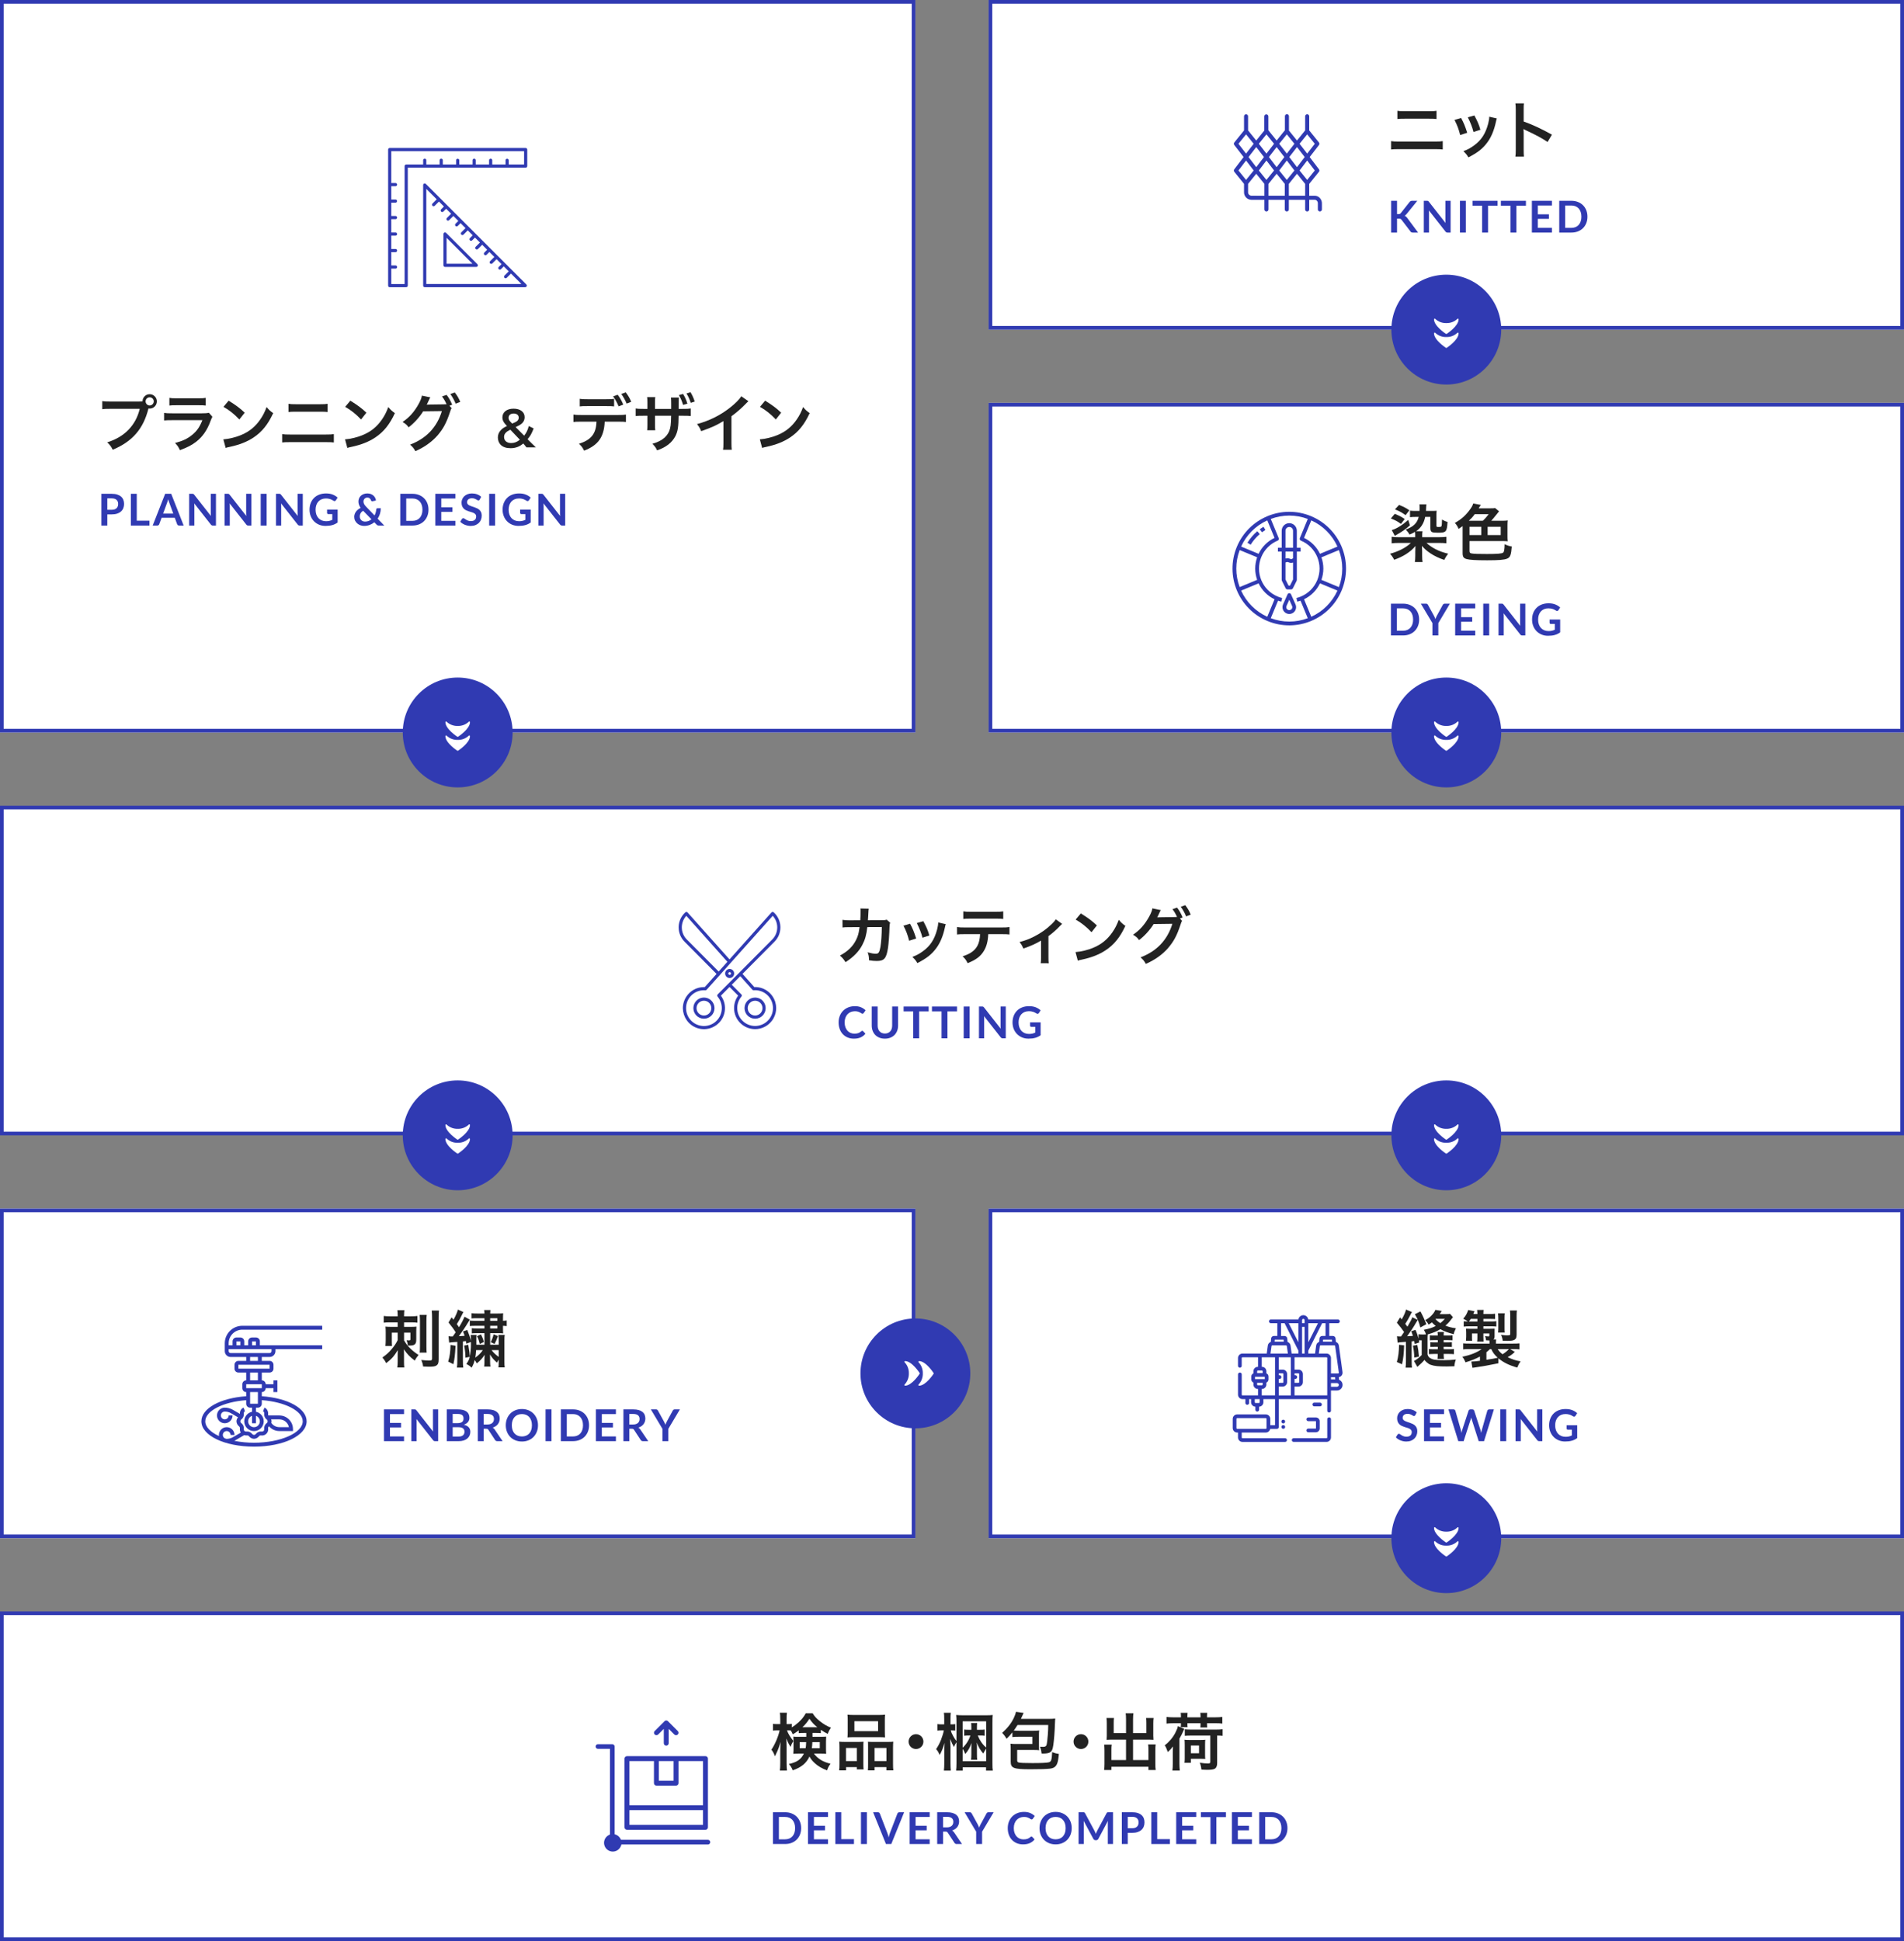 <?xml version="1.0" encoding="UTF-8"?>
<svg id="_レイヤー_1" data-name="レイヤー 1" xmlns="http://www.w3.org/2000/svg" xmlns:xlink="http://www.w3.org/1999/xlink" version="1.1" viewBox="0 0 520 530">
  <rect x="0" y="0" width="520" height="530" fill="#808080" stroke="none"/>
  <defs>
    <style>
      .cls-1 {
        clip-path: url(#clippath);
      }

      .cls-2 {
        fill: none;
      }

      .cls-2, .cls-3, .cls-4, .cls-5, .cls-6 {
        stroke-width: 0px;
      }

      .cls-3 {
        fill: #222;
      }

      .cls-7 {
        clip-path: url(#clippath-1);
      }

      .cls-8 {
        clip-path: url(#clippath-4);
      }

      .cls-9 {
        clip-path: url(#clippath-3);
      }

      .cls-10 {
        clip-path: url(#clippath-2);
      }

      .cls-11 {
        clip-path: url(#clippath-7);
      }

      .cls-12 {
        clip-path: url(#clippath-8);
      }

      .cls-13 {
        clip-path: url(#clippath-6);
      }

      .cls-14 {
        clip-path: url(#clippath-5);
      }

      .cls-15 {
        clip-path: url(#clippath-9);
      }

      .cls-4, .cls-5 {
        fill: #303ab2;
      }

      .cls-5 {
        fill-rule: evenodd;
      }

      .cls-16 {
        isolation: isolate;
      }

      .cls-6 {
        fill: #fff;
      }
    </style>
    <clipPath id="clippath">
      <rect class="cls-2" x="121.639" y="197" width="6.722" height="8"/>
    </clipPath>
    <clipPath id="clippath-1">
      <rect class="cls-2" x="391.639" y="87" width="6.722" height="8"/>
    </clipPath>
    <clipPath id="clippath-2">
      <rect class="cls-2" x="391.639" y="197" width="6.722" height="8"/>
    </clipPath>
    <clipPath id="clippath-3">
      <rect class="cls-2" x="336.615" y="139.75" width="31" height="30.997"/>
    </clipPath>
    <clipPath id="clippath-4">
      <rect class="cls-2" x="391.639" y="417" width="6.722" height="8"/>
    </clipPath>
    <clipPath id="clippath-5">
      <rect class="cls-2" x="336.667" y="359.1" width="30" height="34.613"/>
    </clipPath>
    <clipPath id="clippath-6">
      <rect class="cls-2" x="247" y="371.639" width="8" height="6.722"/>
    </clipPath>
    <clipPath id="clippath-7">
      <rect class="cls-2" x="55" y="362" width="33" height="33"/>
    </clipPath>
    <clipPath id="clippath-8">
      <rect class="cls-2" x="121.639" y="307" width="6.722" height="8"/>
    </clipPath>
    <clipPath id="clippath-9">
      <rect class="cls-2" x="391.639" y="307" width="6.722" height="8"/>
    </clipPath>
  </defs>
  <rect class="cls-6" width="250" height="200"/>
  <path class="cls-4" d="M250,200H0V0h250v200ZM1,199h248V1H1v198Z"/>
  <g class="cls-16">
    <path class="cls-3" d="M37.913,109.643c.51,0,.714-.018,1.002-.034.017-1.105.867-1.972,1.955-1.972s1.972.884,1.972,1.954c0,1.088-.884,1.973-1.972,1.973-.102,0-.204-.018-.323-.034-1.377,5.559-4.385,9.025-9.757,11.27-.442-.884-.731-1.274-1.496-2.022,4.708-1.462,7.785-4.624,8.873-9.146h-8.091c-1.258,0-1.581.018-2.142.102v-2.21c.612.102,1.02.119,2.176.119h7.802ZM39.766,109.591c0,.612.493,1.122,1.105,1.122.629,0,1.122-.51,1.122-1.122,0-.611-.493-1.105-1.122-1.105-.612,0-1.105.493-1.105,1.105Z"/>
    <path class="cls-3" d="M58.007,113.79c-.17.306-.272.544-.476,1.07-.884,2.499-2.176,4.386-3.944,5.746-1.206.935-2.312,1.513-4.454,2.312-.373-.85-.578-1.139-1.326-1.972,2.074-.527,3.417-1.156,4.726-2.244,1.258-1.054,1.989-2.091,2.737-3.978h-8.278c-1.139,0-1.564.018-2.176.085v-2.073c.646.102,1.02.118,2.21.118h8.091c1.054,0,1.394-.033,1.921-.152l.969,1.088ZM46.261,108.64c.561.102.918.119,1.989.119h5.933c1.071,0,1.428-.018,1.989-.119v2.091c-.527-.068-.85-.085-1.955-.085h-6c-1.105,0-1.428.017-1.955.085v-2.091Z"/>
    <path class="cls-3" d="M61,119.96c1.462-.085,3.485-.578,5.032-1.258,2.125-.918,3.706-2.227,5.048-4.164.748-1.088,1.224-2.023,1.734-3.4.663.8.935,1.055,1.802,1.666-1.445,3.111-3.06,5.116-5.388,6.663-1.734,1.156-3.842,1.989-6.477,2.55-.68.137-.731.153-1.122.289l-.629-2.346ZM62.445,109.404c2.022,1.258,3.077,2.04,4.385,3.28l-1.462,1.853c-1.36-1.445-2.753-2.567-4.335-3.451l1.411-1.683Z"/>
    <path class="cls-3" d="M77.065,118.532c.646.102,1.02.119,2.176.119h9.757c1.156,0,1.53-.017,2.176-.119v2.278c-.595-.068-1.037-.085-2.142-.085h-9.825c-1.105,0-1.547.017-2.142.085v-2.278ZM78.782,110.254c.612.102,1.003.119,2.006.119h6.681c1.002,0,1.394-.017,2.005-.119v2.244c-.56-.068-.969-.085-1.989-.085h-6.714c-1.02,0-1.428.017-1.989.085v-2.244Z"/>
    <path class="cls-3" d="M94.235,119.96c1.462-.085,3.485-.578,5.032-1.258,2.125-.918,3.706-2.227,5.048-4.164.748-1.088,1.224-2.023,1.734-3.4.663.8.935,1.055,1.802,1.666-1.445,3.111-3.06,5.116-5.388,6.663-1.734,1.156-3.842,1.989-6.477,2.55-.68.137-.731.153-1.122.289l-.629-2.346ZM95.681,109.404c2.022,1.258,3.077,2.04,4.385,3.28l-1.462,1.853c-1.36-1.445-2.753-2.567-4.335-3.451l1.411-1.683Z"/>
    <path class="cls-3" d="M123.338,111.444c-.153.221-.238.425-.425,1.02-1.003,3.025-1.819,4.539-3.417,6.426-1.513,1.733-3.603,3.229-6.051,4.3-.442-.799-.748-1.173-1.445-1.784,4.454-1.7,7.326-4.743,8.686-9.162l-5.116.067c-.952,1.565-2.567,3.332-3.978,4.369-.51-.697-.765-.918-1.649-1.462,1.836-1.224,3.196-2.754,4.402-4.93.51-.918.816-1.717.867-2.261l2.329.476c-.119.153-.136.188-.289.511-.136.306-.289.645-.459.985-.085.153-.085.17-.119.238l-.136.255c.204-.017.476-.034.816-.034l3.723-.051c.459,0,.748-.017.884-.034-.391-.85-.697-1.394-1.241-2.125l1.258-.425c.663.884,1.054,1.565,1.513,2.686l-.731.273.578.663ZM124.443,110.22c-.408-1.003-.901-1.869-1.462-2.634l1.224-.426c.697.901,1.088,1.581,1.496,2.584l-1.258.476Z"/>
  </g>
  <g class="cls-16">
    <path class="cls-3" d="M143.786,122.156c-.26-.352-.481-.624-.676-.832l-.208-.222c-.663.52-1.014.729-1.547.936-.585.221-1.209.338-1.911.338-1.17,0-2.093-.311-2.691-.91-.494-.494-.78-1.222-.78-2.015s.273-1.443.858-2.055c.416-.429.78-.663,1.638-1.079l-.39-.416c-.611-.662-.871-1.234-.871-1.91,0-1.47,1.196-2.405,3.068-2.405,1.807,0,3.003.91,3.003,2.301,0,.819-.338,1.469-1.053,1.976-.286.209-.585.364-1.404.755l2.327,2.34c.663-.871.962-1.482,1.261-2.626l1.339.649c-.611,1.534-.923,2.08-1.664,2.938l.949.962c.416.416.715.715,1.313,1.274h-2.561ZM139.379,117.333c-.65.325-.897.48-1.183.754-.351.325-.533.741-.533,1.222,0,1.015.754,1.664,1.924,1.664.897,0,1.625-.286,2.392-.91l-2.6-2.729ZM139.886,115.656c.845-.364,1.001-.442,1.209-.586.39-.273.572-.598.572-1.026,0-.702-.533-1.131-1.378-1.131-.858,0-1.391.441-1.391,1.156,0,.43.143.716.546,1.132l.442.455Z"/>
  </g>
  <g class="cls-16">
    <path class="cls-3" d="M165.152,115.133c-.187,4.198-1.785,6.442-5.627,7.921-.408-.85-.697-1.224-1.394-1.887,3.332-1.054,4.658-2.736,4.777-6.034h-4.131c-1.326,0-1.581.017-2.159.085v-2.022c.595.102.935.118,2.193.118h9.944c1.258,0,1.598-.017,2.193-.118v2.022c-.578-.068-.833-.085-2.159-.085h-3.638ZM167.719,110.968c-.527-.067-.765-.085-2.159-.085h-5.065c-1.394,0-1.615.018-2.159.085v-2.073c.578.102.918.119,2.193.119h4.998c1.292,0,1.632-.018,2.193-.119v2.073ZM168.705,107.789c.646.885,1.037,1.565,1.513,2.687l-1.275.476c-.476-1.139-.867-1.836-1.496-2.72l1.258-.442ZM171.135,110.203c-.391-.969-.884-1.836-1.462-2.635l1.224-.441c.68.9,1.088,1.58,1.496,2.583l-1.258.493Z"/>
    <path class="cls-3" d="M183.308,111.648v-1.411c0-.901-.017-1.292-.068-1.683h2.176c-.051.407-.051.526-.051,1.121,0,.629-.017,1.292-.017,1.973h1.071c1.292,0,1.615-.018,2.227-.119v2.073c-.578-.067-.816-.085-2.193-.085h-1.122c-.034,3.06-.204,4.147-.833,5.49-.935,1.836-2.601,3.146-5.049,3.961-.289-.68-.578-1.088-1.274-1.802,2.414-.68,3.841-1.751,4.572-3.399.408-1.02.51-1.853.544-4.25h-4.402v2.533c0,.765.017,1.02.068,1.428h-2.21c.051-.357.051-.544.068-1.462v-2.499h-1.037c-1.36,0-1.598.018-2.176.085v-2.073c.612.102.935.119,2.21.119h1.003v-1.7c0-.867-.017-1.088-.085-1.513h2.227c-.068.56-.068.629-.068,1.444v1.769h4.419ZM186.555,107.568c.51.833.884,1.648,1.173,2.651l-1.173.341c-.323-1.088-.68-1.921-1.156-2.669l1.156-.323ZM188.645,109.999c-.255-.867-.646-1.733-1.156-2.566l1.088-.34c.459.714.816,1.513,1.156,2.55l-1.088.356Z"/>
    <path class="cls-3" d="M204.405,109.558c-.289.255-.374.322-.629.595-1.275,1.326-2.55,2.431-4.012,3.502v7.258c0,.935.017,1.428.085,1.887h-2.379c.085-.493.102-.833.102-1.836v-5.983c-1.989,1.19-2.941,1.632-6.069,2.754-.357-.884-.544-1.173-1.139-1.938,3.366-.918,6.221-2.329,8.924-4.42,1.513-1.173,2.668-2.346,3.162-3.179l1.955,1.36Z"/>
    <path class="cls-3" d="M207.517,119.96c1.462-.085,3.485-.578,5.032-1.258,2.125-.918,3.706-2.227,5.048-4.164.748-1.088,1.224-2.023,1.734-3.4.663.8.935,1.055,1.802,1.666-1.445,3.111-3.06,5.116-5.388,6.663-1.734,1.156-3.842,1.989-6.477,2.55-.68.137-.731.153-1.122.289l-.629-2.346ZM208.962,109.404c2.022,1.258,3.077,2.04,4.385,3.28l-1.462,1.853c-1.36-1.445-2.753-2.567-4.335-3.451l1.411-1.683Z"/>
  </g>
  <g class="cls-16">
    <path class="cls-4" d="M29.305,140.451v3.054h-1.614v-8.676h2.826c.58,0,1.082.067,1.506.204.424.136.774.326,1.05.569.276.244.48.536.612.876.132.341.198.712.198,1.116,0,.42-.07.806-.21,1.155-.14.35-.35.651-.63.903-.28.252-.63.447-1.05.588-.42.14-.912.21-1.476.21h-1.212ZM29.305,139.19h1.212c.296,0,.554-.036.774-.11.22-.074.402-.181.546-.318s.252-.306.324-.504c.072-.198.108-.419.108-.663,0-.231-.036-.441-.108-.63-.072-.188-.18-.348-.324-.479-.144-.133-.326-.233-.546-.304-.22-.069-.478-.104-.774-.104h-1.212v3.113Z"/>
    <path class="cls-4" d="M37.351,142.173h3.474v1.332h-5.088v-8.676h1.614v7.344Z"/>
    <path class="cls-4" d="M50.166,143.505h-1.248c-.14,0-.255-.035-.345-.105-.09-.069-.155-.156-.195-.261l-.648-1.77h-3.594l-.648,1.77c-.032.092-.095.177-.19.252-.094.076-.209.114-.345.114h-1.254l3.408-8.676h1.65l3.408,8.676ZM44.551,140.228h2.766l-1.056-2.886c-.048-.128-.101-.279-.159-.453s-.115-.362-.171-.566c-.056.204-.111.394-.165.569-.054.177-.107.33-.159.462l-1.056,2.874Z"/>
    <path class="cls-4" d="M52.687,134.838c.048.006.091.018.129.036.038.018.075.044.111.078s.076.079.12.135l4.554,5.802c-.016-.14-.027-.276-.033-.411-.006-.134-.009-.259-.009-.375v-5.273h1.422v8.676h-.834c-.128,0-.234-.019-.318-.06s-.166-.112-.246-.217l-4.536-5.777c.012.128.021.255.027.381s.009.241.009.345v5.328h-1.422v-8.676h.846c.072,0,.132.003.18.009Z"/>
    <path class="cls-4" d="M62.358,134.838c.048.006.091.018.129.036.038.018.075.044.111.078s.076.079.12.135l4.554,5.802c-.016-.14-.027-.276-.033-.411-.006-.134-.009-.259-.009-.375v-5.273h1.422v8.676h-.834c-.128,0-.234-.019-.318-.06s-.166-.112-.246-.217l-4.536-5.777c.012.128.021.255.027.381s.009.241.009.345v5.328h-1.422v-8.676h.846c.072,0,.132.003.18.009Z"/>
    <path class="cls-4" d="M72.822,143.505h-1.62v-8.676h1.62v8.676Z"/>
    <path class="cls-4" d="M76.398,134.838c.048.006.091.018.129.036.038.018.075.044.111.078s.076.079.12.135l4.554,5.802c-.016-.14-.027-.276-.033-.411-.006-.134-.009-.259-.009-.375v-5.273h1.422v8.676h-.834c-.128,0-.234-.019-.318-.06s-.166-.112-.246-.217l-4.536-5.777c.012.128.021.255.027.381s.009.241.009.345v5.328h-1.422v-8.676h.846c.072,0,.132.003.18.009Z"/>
    <path class="cls-4" d="M89.028,142.316c.364,0,.681-.032.951-.099.27-.065.527-.157.771-.273v-1.578h-1.086c-.104,0-.186-.029-.246-.087-.06-.059-.09-.129-.09-.214v-.911h2.886v3.51c-.22.16-.449.299-.687.417-.238.118-.492.215-.762.291s-.559.133-.867.171-.64.057-.996.057c-.632,0-1.214-.109-1.746-.33-.532-.22-.992-.525-1.38-.918-.388-.392-.691-.859-.909-1.403-.218-.544-.327-1.139-.327-1.782,0-.652.106-1.25.318-1.794s.513-1.012.903-1.404c.39-.392.863-.696,1.419-.912.556-.216,1.18-.324,1.872-.324.708,0,1.321.105,1.839.315s.957.483,1.317.819l-.468.731c-.092.148-.214.223-.366.223-.096,0-.194-.032-.294-.097-.128-.075-.259-.151-.393-.228-.134-.076-.282-.143-.444-.198-.162-.056-.344-.102-.546-.138-.202-.036-.435-.055-.699-.055-.428,0-.815.072-1.161.217-.346.144-.641.35-.885.617-.244.269-.432.591-.564.967-.132.376-.198.796-.198,1.26,0,.5.07.945.21,1.335s.336.719.588.987c.252.268.552.473.9.614.348.143.728.213,1.14.213Z"/>
    <path class="cls-4" d="M100.338,134.732c.352,0,.667.055.945.162.278.108.516.252.714.433.198.18.354.386.468.618.114.231.181.472.201.72l-.942.198c-.012.004-.025.006-.039.006h-.039c-.068,0-.129-.019-.183-.058s-.097-.097-.129-.177c-.036-.103-.082-.203-.138-.297s-.124-.176-.204-.246-.174-.126-.282-.168-.232-.062-.372-.062c-.168,0-.318.028-.45.087-.132.058-.244.136-.336.233-.092.099-.162.212-.21.342-.048.131-.072.268-.072.411,0,.12.013.236.039.349.026.111.067.224.123.336.056.111.129.227.219.345s.201.245.333.381l2.304,2.394c.132-.252.238-.519.318-.799.08-.279.132-.564.156-.852.008-.092.038-.166.09-.222.052-.057.123-.084.216-.084h.93c-.004.527-.08,1.031-.228,1.512-.148.479-.36.922-.636,1.326l1.818,1.884h-1.452c-.076,0-.143-.004-.201-.012s-.113-.023-.165-.045c-.052-.022-.102-.052-.15-.087-.048-.036-.098-.082-.15-.139l-.6-.618c-.384.312-.811.557-1.281.732-.47.176-.979.264-1.527.264-.336,0-.664-.057-.984-.171-.32-.114-.606-.278-.858-.495-.252-.216-.455-.477-.609-.782-.154-.307-.231-.651-.231-1.035,0-.269.044-.523.132-.766.088-.241.21-.467.366-.675.156-.208.341-.396.555-.564s.449-.312.705-.433c-.212-.3-.367-.593-.465-.879-.098-.286-.147-.571-.147-.855,0-.301.055-.585.165-.856.11-.27.27-.505.48-.705s.467-.358.771-.477c.304-.118.648-.178,1.032-.178ZM98.251,140.997c0,.22.038.418.114.594s.18.325.312.447c.132.122.285.216.459.282.174.065.359.099.555.099.352,0,.673-.055.963-.165s.555-.263.795-.459l-2.28-2.34c-.32.208-.553.441-.699.702-.146.26-.219.54-.219.84Z"/>
    <path class="cls-4" d="M117.024,139.167c0,.636-.106,1.22-.318,1.752-.212.532-.51.99-.894,1.374-.384.384-.846.682-1.386.894-.54.213-1.138.318-1.794.318h-3.312v-8.676h3.312c.656,0,1.254.106,1.794.32.54.215,1.002.513,1.386.894.384.382.682.839.894,1.371.212.532.318,1.116.318,1.752ZM115.374,139.167c0-.477-.064-.903-.192-1.281-.128-.378-.31-.698-.546-.96s-.523-.463-.861-.603c-.338-.141-.719-.21-1.143-.21h-1.686v6.107h1.686c.424,0,.805-.069,1.143-.21.338-.14.625-.341.861-.603.236-.263.418-.582.546-.96.128-.378.192-.806.192-1.281Z"/>
    <path class="cls-4" d="M124.362,134.829v1.284h-3.846v2.405h3.03v1.242h-3.03v2.454h3.846v1.29h-5.472v-8.676h5.472Z"/>
    <path class="cls-4" d="M131.01,136.407c-.044.088-.095.149-.153.185s-.127.054-.207.054-.17-.03-.27-.093c-.1-.061-.218-.131-.354-.207-.136-.076-.295-.144-.477-.207-.182-.061-.397-.093-.645-.093-.224,0-.419.027-.585.081s-.306.129-.42.225c-.114.097-.199.211-.255.346-.056.134-.084.28-.084.44,0,.204.057.374.171.51.114.137.265.253.453.349.188.096.402.182.642.258.24.076.485.157.735.243s.495.185.735.3c.24.114.454.258.642.432.188.175.339.388.453.64.114.252.171.558.171.918,0,.392-.067.759-.201,1.101s-.33.641-.588.894c-.258.254-.573.454-.945.6-.372.146-.798.219-1.278.219-.276,0-.548-.026-.816-.081-.268-.054-.525-.131-.771-.231-.246-.101-.476-.22-.69-.36-.214-.14-.405-.296-.573-.468l.468-.774c.044-.056.097-.102.159-.141s.131-.057.207-.057c.1,0,.208.041.324.123.116.082.253.173.411.273.158.101.344.191.558.273.214.082.471.123.771.123.46,0,.816-.109,1.068-.327s.378-.531.378-.94c0-.228-.057-.414-.171-.558-.114-.144-.265-.265-.453-.363-.188-.098-.402-.181-.642-.249-.24-.067-.484-.142-.732-.222s-.492-.176-.732-.288c-.24-.112-.454-.258-.642-.439-.188-.18-.339-.404-.453-.675-.114-.27-.171-.603-.171-.999,0-.315.063-.624.189-.924s.31-.565.552-.798c.242-.232.539-.418.891-.558.352-.141.754-.211,1.206-.211.512,0,.984.08,1.416.24.432.16.8.384,1.104.672l-.396.763Z"/>
    <path class="cls-4" d="M135.216,143.505h-1.62v-8.676h1.62v8.676Z"/>
    <path class="cls-4" d="M141.75,142.316c.364,0,.681-.032.951-.099.27-.065.527-.157.771-.273v-1.578h-1.086c-.104,0-.186-.029-.246-.087-.06-.059-.09-.129-.09-.214v-.911h2.886v3.51c-.22.16-.449.299-.687.417-.238.118-.492.215-.762.291s-.559.133-.867.171-.64.057-.996.057c-.632,0-1.214-.109-1.746-.33-.532-.22-.992-.525-1.38-.918-.388-.392-.691-.859-.909-1.403-.218-.544-.327-1.139-.327-1.782,0-.652.106-1.25.318-1.794s.513-1.012.903-1.404c.39-.392.863-.696,1.419-.912.556-.216,1.18-.324,1.872-.324.708,0,1.321.105,1.839.315s.957.483,1.317.819l-.468.731c-.092.148-.214.223-.366.223-.096,0-.194-.032-.294-.097-.128-.075-.259-.151-.393-.228-.134-.076-.282-.143-.444-.198-.162-.056-.344-.102-.546-.138-.202-.036-.435-.055-.699-.055-.428,0-.815.072-1.161.217-.346.144-.641.35-.885.617-.244.269-.432.591-.564.967-.132.376-.198.796-.198,1.26,0,.5.07.945.21,1.335s.336.719.588.987c.252.268.552.473.9.614.348.143.728.213,1.14.213Z"/>
    <path class="cls-4" d="M148.068,134.838c.048.006.091.018.129.036.038.018.075.044.111.078s.076.079.12.135l4.554,5.802c-.016-.14-.027-.276-.033-.411-.006-.134-.009-.259-.009-.375v-5.273h1.422v8.676h-.834c-.128,0-.234-.019-.318-.06s-.166-.112-.246-.217l-4.536-5.777c.012.128.021.255.027.381s.009.241.009.345v5.328h-1.422v-8.676h.846c.072,0,.132.003.18.009Z"/>
  </g>
  <g>
    <path class="cls-5" d="M143.57,40.409h-37.138c-.238.001-.431.194-.431.432v9.563s-0.0 0-0.0.001c0,0.0 0.0 0.0 0.0.001v9.002s-0.0 0-0.0.001c0,0.0 0.0 0.0 0.0.001v4.498s-0.0 0-0.0.001c0,0.0 0.0 0.0 0.0.001v4.506s-0.0 0-0.0.001c0,0.0 0.0 0.0 0.0.001v4.492c0,.003-.002.005-.002.007s.001.005.002.007v5.062c0,.238.193.431.431.432h4.5l.006-.01c.238-.001.431-.194.432-.432v-32.2h4.622c.002,0,.003.001.005.001s.003-.001.005-.001h4.492c.002,0,.003.001.005.001h.001c.002,0,.003-.001.005-.001h4.49c.002,0,.003.001.005.001h.001c.002,0,.003-.001.005-.001h4.491c.002,0,.003.001.005.001h.002c.002,0,.003-.001.005-.001h4.489c.002,0,.003.001.005.001s.003-.001.005-.001h4.492c.002,0,.003.001.005.001h.001c.002,0,.003-.001.005-.001h5.059c.238,0,.431-.193.431-.431v-4.5c0-.238-.193-.431-.431-.432ZM143.131,44.918h-4.195v-1.166c-.011-.222-.189-.4-.411-.411-.238-.011-.441.172-.452.411v1.166h-3.638v-1.166c-0-.238-.193-.431-.431-.431-.239-.001-.432.193-.433.431v1.166h-3.637v-1.166c-.001-.238-.193-.431-.431-.431-.239-.001-.432.193-.433.431v1.166h-3.639v-1.166c-.011-.222-.189-.4-.411-.411-.238-.011-.441.172-.452.411v1.166h-3.636v-1.166c0-.239-.194-.432-.432-.432s-.432.194-.432.432v1.166h-3.638v-1.166c-.001-.238-.193-.431-.431-.431-.239-.001-.432.193-.433.431v1.166h-4.634c-.238.001-.431.194-.431.432v32.2h-3.638l.001-.005v-4.2h1.158c.239,0,.432-.194.432-.432s-.194-.432-.432-.432h-1.158v-3.634h1.158c.238-.001.431-.193.431-.431.001-.239-.193-.432-.431-.433h-1.158v-3.643h1.158c.238-0.0.431-.193.431-.431.001-.239-.193-.432-.431-.433h-1.158v-3.635h1.158c.238-.001.431-.193.431-.431.001-.239-.193-.432-.431-.433h-1.158v-3.637h1.158c.222-.011.4-.189.411-.411.011-.238-.172-.441-.411-.452h-1.158v-3.639h1.158c.238-0.0.431-.193.431-.431.001-.239-.193-.432-.431-.433h-1.158v-8.701h36.268v3.646Z"/>
    <path class="cls-5" d="M139.861,73.787c-.001-.001-.001-.002-.002-.004s-.002-.001-.003-.002l-3.929-3.93s-0-.001-.001-.001-.001-0-.001-.001l-1.964-1.965c-.001-.001-.001-.002-.002-.003s-.002-.001-.003-.002l-9.828-9.83c-.001-.001-.001-.001-.001-.002s-.001-.001-.002-.001l-7.822-7.824c-.081-.082-.192-.127-.307-.127-.239.001-.431.195-.431.433v27.448c.001.238.194.431.432.432h27.448c.113-.001.221-.047.301-.127.168-.169.168-.443-.001-.611l-3.884-3.885ZM116.429,77.546v-25.969l2.844,2.843-1.157,1.158c-.081.081-.126.191-.126.305,0,.239.194.432.432.432.114-0.0.224-.046.305-.127l1.157-1.157,1.356,1.356-.766.767c-.081.081-.126.191-.126.305,0,.239.193.432.432.432.114 0.0.224-.045.304-.126l.767-.766,1.358,1.358-1.155,1.156c-.081.081-.126.191-.126.305,0,.239.193.432.432.432.113-.001.221-.047.3-.127l1.16-1.156,1.356,1.356-.767.768c-.081.081-.126.191-.126.305,0,.239.193.432.432.432v-.003c.113-.001.22-.046.3-.126l.771-.766,1.357,1.357-1.159,1.159c-.081.081-.126.191-.126.305,0,.239.193.432.432.432.114,0,.223-.045.304-.126l1.159-1.159,1.354,1.354-.767.767c-.081.081-.126.191-.126.305,0,.239.194.432.432.432.115 0.0.225-.045.305-.127l.767-.766,1.357,1.357-1.158,1.159c-.081.081-.126.191-.126.305,0,.239.194.432.432.432h.004c.113-.001.22-.046.3-.126l1.159-1.159,1.356,1.355-.766.767c-.081.081-.126.191-.126.305,0,.239.194.432.432.432.115 0.0.225-.045.305-.127l.767-.766,1.356,1.355-1.158,1.158c-.081.081-.126.191-.126.305,0,.239.193.432.432.432.114 0.0.224-.045.305-.126l1.159-1.158,1.355,1.355-.766.768c-.081.081-.126.191-.126.305,0,.239.194.432.432.432.114-0.0.223-.046.303-.127l.768-.767,1.356,1.356-1.158,1.159c-.081.081-.126.191-.126.305,0,.239.194.432.432.432.114 0.0.224-.045.305-.126l1.159-1.159,2.847,2.847h-25.973Z"/>
    <path class="cls-5" d="M121.836,63.587c-.081-.081-.191-.126-.305-.126-.239,0-.432.194-.432.432v8.552c0,.239.193.432.432.432h8.558c.112-.002.22-.047.299-.126.169-.169.169-.442.001-.611l-8.553-8.553ZM121.962,72.013v-7.079l7.079,7.079h-7.079Z"/>
  </g>
  <circle id="_楕円形_4" data-name="楕円形 4" class="cls-4" cx="125" cy="200" r="15"/>
  <g class="cls-1">
    <g id="_グループ_85" data-name="グループ 85">
      <g id="_グループ_87" data-name="グループ 87">
        <path id="_パス_168" data-name="パス 168" class="cls-6" d="M125.105,204.97c.133-.087,3.256-2.138,3.256-3.97,0-.105-.086-.191-.191-.191-.049,0-.096.019-.132.053-.814.779-1.907,1.199-3.033,1.165-1.13.036-2.227-.383-3.044-1.164-.055-.053-.136-.068-.206-.038-.071.03-.117.099-.117.176,0,1.832,3.123,3.883,3.256,3.969.03.019.065.03.1.03h0c.037 0.0.074-.01.106-.03"/>
        <path id="_パス_169" data-name="パス 169" class="cls-6" d="M124.998,201.191h0c.035-.001.07-.011.1-.03.138-.087,3.261-2.136,3.261-3.97-0-.077-.046-.146-.117-.176-.069-.027-.147-.011-.2.04-.815.78-1.91,1.199-3.038,1.163-1.13.036-2.227-.383-3.045-1.164-.053-.051-.131-.066-.2-.039-.071.03-.117.099-.117.176,0,1.832,3.123,3.883,3.256,3.969.03.019.065.029.1.03"/>
      </g>
    </g>
  </g>
  <rect class="cls-6" x="270" width="250" height="90"/>
  <path class="cls-4" d="M520,90h-250V0h250v90ZM271,89h248V1h-248v88Z"/>
  <g class="cls-16">
    <path class="cls-3" d="M379.918,38.532c.645.102,1.02.119,2.176.119h9.757c1.156,0,1.53-.017,2.176-.119v2.278c-.595-.068-1.037-.085-2.142-.085h-9.825c-1.105,0-1.547.017-2.142.085v-2.278ZM381.635,30.254c.612.102,1.003.119,2.006.119h6.681c1.002,0,1.394-.017,2.005-.119v2.244c-.56-.068-.969-.085-1.988-.085h-6.715c-1.02,0-1.428.017-1.988.085v-2.244Z"/>
    <path class="cls-3" d="M399.042,32.226c.714,1.31,1.055,2.125,1.666,4.029l-1.921.611c-.441-1.717-.781-2.617-1.547-4.113l1.802-.527ZM408.8,32.345c-.102.255-.137.34-.238.867-.493,2.312-1.258,4.182-2.346,5.66-1.258,1.717-2.669,2.822-5.185,4.097-.442-.748-.646-1.003-1.36-1.683,1.19-.459,1.887-.833,2.89-1.563,1.989-1.445,3.128-3.179,3.859-5.898.221-.833.306-1.429.306-1.955l2.074.476ZM402.663,31.529c.9,1.683,1.224,2.431,1.648,3.909l-1.887.595c-.323-1.291-.833-2.601-1.547-3.994l1.785-.51Z"/>
    <path class="cls-3" d="M413.866,42.765c.085-.544.102-1.003.102-1.903v-10.896c0-.833-.034-1.274-.102-1.733h2.329c-.068.51-.068.731-.068,1.785v3.161c2.329.816,4.998,2.057,7.718,3.587l-1.19,2.006c-1.41-.969-3.179-1.938-6.017-3.247-.392-.186-.442-.204-.578-.289.051.477.067.681.067,1.156v4.487c0,.884.018,1.326.068,1.887h-2.329Z"/>
  </g>
  <g class="cls-16">
    <path class="cls-4" d="M381.544,58.465h.378c.151,0,.278-.021.378-.062s.185-.109.258-.201l2.394-3.03c.1-.128.204-.217.315-.267.11-.051.249-.075.417-.075h1.393l-2.923,3.606c-.092.112-.18.206-.264.282s-.174.138-.27.186c.132.048.251.115.356.203.106.089.209.2.31.337l3.012,4.061h-1.428c-.192,0-.335-.027-.43-.081-.094-.054-.173-.133-.236-.237l-2.454-3.204c-.08-.103-.17-.179-.271-.225-.1-.046-.242-.069-.426-.069h-.51v3.816h-1.614v-8.682h1.614v3.642Z"/>
    <path class="cls-4" d="M389.878,54.838c.048.006.091.018.129.036.038.018.075.044.111.078s.075.079.12.135l4.554,5.802c-.017-.14-.027-.276-.033-.411-.006-.134-.009-.259-.009-.375v-5.273h1.422v8.676h-.834c-.128,0-.234-.019-.318-.06s-.166-.112-.246-.217l-4.535-5.777c.012.128.021.255.026.381s.009.241.009.345v5.328h-1.422v-8.676h.847c.071,0,.132.003.18.009Z"/>
    <path class="cls-4" d="M400.342,63.505h-1.62v-8.676h1.62v8.676Z"/>
    <path class="cls-4" d="M409.006,54.829v1.326h-2.61v7.35h-1.613v-7.35h-2.622v-1.326h6.846Z"/>
    <path class="cls-4" d="M416.746,54.829v1.326h-2.61v7.35h-1.614v-7.35h-2.622v-1.326h6.847Z"/>
    <path class="cls-4" d="M423.844,54.829v1.284h-3.847v2.405h3.03v1.242h-3.03v2.454h3.847v1.29h-5.473v-8.676h5.473Z"/>
    <path class="cls-4" d="M433.545,59.167c0,.636-.105,1.22-.317,1.752-.213.532-.511.99-.894,1.374s-.846.682-1.386.894c-.54.213-1.139.318-1.794.318h-3.312v-8.676h3.312c.655,0,1.254.106,1.794.32.54.215,1.002.513,1.386.894s.682.839.894,1.371c.212.532.317,1.116.317,1.752ZM431.896,59.167c0-.477-.065-.903-.192-1.281s-.31-.698-.546-.96c-.236-.262-.523-.463-.861-.603-.338-.141-.719-.21-1.143-.21h-1.687v6.107h1.687c.424,0,.805-.069,1.143-.21.338-.14.625-.341.861-.603.235-.263.418-.582.546-.96s.192-.806.192-1.281Z"/>
  </g>
  <circle id="_楕円形_4-2" data-name="楕円形 4-2" class="cls-4" cx="395" cy="90" r="15"/>
  <g class="cls-7">
    <g id="_グループ_85-2" data-name="グループ 85-2">
      <g id="_グループ_87-2" data-name="グループ 87-2">
        <path id="_パス_168-2" data-name="パス 168-2" class="cls-6" d="M395.105,94.97c.133-.087,3.256-2.138,3.256-3.97,0-.105-.086-.191-.191-.191-.049,0-.096.019-.132.053-.814.779-1.907,1.199-3.033,1.165-1.13.036-2.227-.383-3.044-1.164-.055-.053-.136-.068-.206-.038-.071.03-.117.099-.117.176,0,1.832,3.123,3.883,3.256,3.969.03.019.065.03.1.03h0c.037 0.0.074-.01.106-.03"/>
        <path id="_パス_169-2" data-name="パス 169-2" class="cls-6" d="M394.998,91.191h0c.035-.001.07-.011.1-.03.138-.087,3.261-2.136,3.261-3.97-0-.077-.046-.146-.117-.176-.069-.027-.147-.011-.2.04-.815.78-1.91,1.199-3.038,1.163-1.13.036-2.227-.383-3.045-1.164-.053-.051-.131-.066-.2-.039-.071.03-.117.099-.117.176,0,1.832,3.123,3.883,3.256,3.969.03.019.065.029.1.03"/>
      </g>
    </g>
  </g>
  <rect class="cls-6" x="270" y="110" width="250" height="90"/>
  <path class="cls-4" d="M520,200h-250v-90h250v90ZM271,199h248v-88h-248v88Z"/>
  <g class="cls-16">
    <path class="cls-3" d="M386.513,146.186c0-.425-.017-.645-.051-.969-.544.323-.815.459-1.513.748-.273-.51-.527-.851-1.037-1.377,2.125-.765,3.111-1.734,3.553-3.451h-.68c-.833,0-1.207.018-1.7.085v-1.802c.442.068.851.085,1.717.085h.884c.034-.306.034-.476.034-.765,0-.459-.017-.68-.067-1.02h1.92c-.051.306-.067.51-.102,1.309,0,.17,0,.273-.017.476h1.495c.629,0,1.055-.017,1.411-.051-.051.425-.068.816-.068,1.395v2.617c0,.391.052.425.629.425.459,0,.63-.034.731-.17s.17-.765.17-1.853c.629.356,1.037.526,1.513.629-.17,2.736-.356,2.958-2.635,2.958-.935,0-1.325-.052-1.581-.17-.356-.188-.476-.459-.476-1.122v-3.026h-1.411c-.356,1.769-1.173,3.043-2.516,3.927h1.785c-.068.374-.085.629-.085,1.122v.493h4.572c.867,0,1.478-.034,2.04-.102v1.769c-.578-.068-1.19-.102-2.04-.102h-3.399c.611.578,1.411,1.139,2.329,1.632,1.105.578,2.022.918,3.586,1.309-.476.596-.714,1.003-1.07,1.7-1.411-.476-2.635-1.054-3.723-1.768-1.02-.68-1.649-1.224-2.363-2.074.034.935.051,1.225.051,1.53v1.139c0,.884.034,1.258.119,1.751h-2.107c.085-.527.119-.969.119-1.751v-1.122c0-.067,0-.186.017-.356v-.425c.018-.323.018-.426.034-.731-.697.85-1.428,1.478-2.55,2.21-1.003.629-1.887,1.054-3.264,1.563-.408-.765-.612-1.07-1.139-1.648,2.413-.663,4.368-1.683,5.694-2.958h-3.213c-.85,0-1.462.034-2.04.102v-1.785c.527.085,1.055.119,1.921.119h4.521v-.493ZM380.921,140.305c1.207.493,1.784.782,2.72,1.411l-1.037,1.343c-.935-.714-1.394-.951-2.754-1.495l1.071-1.259ZM385.068,143.45c-1.156,1.02-2.278,1.818-3.621,2.55q-.17.085-.322.186-.102.068-.188.119l-.833-1.563c1.36-.408,2.873-1.344,4.505-2.788l.459,1.496ZM382.094,137.874c1.274.493,1.853.8,2.821,1.462l-1.037,1.326c-1.036-.731-1.699-1.105-2.906-1.581l1.122-1.207Z"/>
    <path class="cls-3" d="M410.244,142.192c.629,0,1.003-.018,1.53-.085-.051.425-.068.731-.068,1.274v3.144c0,.51.018.833.068,1.275-.595-.052-1.037-.068-1.496-.068h-8.94v2.703c0,.476.136.611.645.696.645.102,1.666.137,4.131.137,2.787,0,4.028-.102,4.385-.357.289-.204.408-.867.426-2.329.696.34,1.19.511,1.954.646-.17,2.277-.425,2.957-1.258,3.298-.781.34-2.277.459-5.456.459-3.094,0-4.794-.102-5.644-.341-.815-.237-1.071-.629-1.071-1.648v-7.343c-.34.255-.56.407-1.105.747-.238-.629-.578-1.173-1.02-1.614,1.665-.935,2.821-1.921,3.926-3.383.646-.85.885-1.258,1.105-1.921l2.073.374c-.118.17-.17.238-.373.578-.052.102-.102.186-.222.374h2.805c1.054,0,1.411-.018,1.666-.102l1.122.918c-.119.102-.34.374-.68.816-.527.663-1.105,1.359-1.462,1.751h2.957ZM404.975,142.192c.511-.459,1.122-1.156,1.599-1.802h-3.808c-.544.747-.918,1.155-1.615,1.802h3.824ZM404.55,143.841h-3.212v2.261h3.212v-2.261ZM406.284,146.102h3.569v-2.261h-3.569v2.261Z"/>
  </g>
  <g class="cls-16">
    <path class="cls-4" d="M387.58,169.167c0,.636-.106,1.22-.318,1.752s-.51.99-.894,1.374c-.385.384-.847.682-1.387.894-.54.213-1.138.318-1.794.318h-3.312v-8.676h3.312c.656,0,1.254.106,1.794.32.54.215,1.002.513,1.387.894.384.382.682.839.894,1.371s.318,1.116.318,1.752ZM385.93,169.167c0-.477-.064-.903-.192-1.281-.128-.378-.31-.698-.546-.96-.235-.262-.522-.463-.86-.603-.338-.141-.72-.21-1.144-.21h-1.685v6.107h1.685c.424,0,.806-.069,1.144-.21.338-.14.625-.341.86-.603.236-.263.418-.582.546-.96.129-.378.192-.806.192-1.281Z"/>
    <path class="cls-4" d="M392.823,170.133v3.372h-1.613v-3.372l-3.162-5.304h1.422c.14,0,.251.034.333.102.082.068.15.154.207.258l1.59,2.898c.092.172.172.335.24.489.067.153.13.305.185.453.052-.152.111-.306.177-.459.066-.154.145-.315.237-.483l1.578-2.898c.044-.088.11-.17.198-.245.088-.076.2-.114.336-.114h1.428l-3.156,5.304Z"/>
    <path class="cls-4" d="M402.892,164.829v1.284h-3.846v2.405h3.03v1.242h-3.03v2.454h3.846v1.29h-5.472v-8.676h5.472Z"/>
    <path class="cls-4" d="M406.708,173.505h-1.62v-8.676h1.62v8.676Z"/>
    <path class="cls-4" d="M410.283,164.838c.049.006.092.018.129.036.038.018.075.044.111.078s.076.079.12.135l4.554,5.802c-.016-.14-.026-.276-.032-.411-.007-.134-.01-.259-.01-.375v-5.273h1.422v8.676h-.834c-.128,0-.233-.019-.317-.06s-.166-.112-.246-.217l-4.536-5.777c.012.128.021.255.027.381s.009.241.009.345v5.328h-1.422v-8.676h.846c.072,0,.132.003.18.009Z"/>
    <path class="cls-4" d="M422.913,172.316c.364,0,.682-.032.951-.099.271-.065.527-.157.771-.273v-1.578h-1.086c-.104,0-.186-.029-.246-.087-.06-.059-.09-.129-.09-.214v-.911h2.886v3.51c-.22.16-.449.299-.688.417-.237.118-.491.215-.762.291-.27.076-.559.133-.867.171-.308.038-.64.057-.996.057-.632,0-1.214-.109-1.746-.33-.531-.22-.991-.525-1.38-.918-.388-.392-.69-.859-.908-1.403-.219-.544-.327-1.139-.327-1.782,0-.652.105-1.25.317-1.794s.514-1.012.903-1.404c.39-.392.863-.696,1.419-.912s1.18-.324,1.872-.324c.708,0,1.321.105,1.839.315.519.21.957.483,1.317.819l-.469.731c-.092.148-.214.223-.365.223-.097,0-.194-.032-.294-.097-.128-.075-.26-.151-.394-.228s-.282-.143-.443-.198c-.162-.056-.345-.102-.547-.138-.201-.036-.435-.055-.698-.055-.429,0-.815.072-1.161.217-.347.144-.642.35-.885.617-.244.269-.433.591-.565.967s-.198.796-.198,1.26c0,.5.07.945.21,1.335.141.39.336.719.588.987.252.268.553.473.9.614.348.143.728.213,1.14.213Z"/>
  </g>
  <circle id="_楕円形_4-3" data-name="楕円形 4-3" class="cls-4" cx="395" cy="200" r="15"/>
  <g class="cls-10">
    <g id="_グループ_85-3" data-name="グループ 85-3">
      <g id="_グループ_87-3" data-name="グループ 87-3">
        <path id="_パス_168-3" data-name="パス 168-3" class="cls-6" d="M395.105,204.97c.133-.087,3.256-2.138,3.256-3.97,0-.105-.086-.191-.191-.191-.049,0-.096.019-.132.053-.814.779-1.907,1.199-3.033,1.165-1.13.036-2.227-.383-3.044-1.164-.055-.053-.136-.068-.206-.038-.071.03-.117.099-.117.176,0,1.832,3.123,3.883,3.256,3.969.03.019.065.03.1.03h0c.037 0.0.074-.01.106-.03"/>
        <path id="_パス_169-3" data-name="パス 169-3" class="cls-6" d="M394.998,201.191h0c.035-.001.07-.011.1-.03.138-.087,3.261-2.136,3.261-3.97-0-.077-.046-.146-.117-.176-.069-.027-.147-.011-.2.04-.815.78-1.91,1.199-3.038,1.163-1.13.036-2.227-.383-3.045-1.164-.053-.051-.131-.066-.2-.039-.071.03-.117.099-.117.176,0,1.832,3.123,3.883,3.256,3.969.03.019.065.029.1.03"/>
      </g>
    </g>
  </g>
  <g class="cls-9">
    <path id="_パス_511" data-name="パス 511" class="cls-4" d="M358.046,140.931c-7.908-3.278-16.976.475-20.254,8.383-3.278,7.908.475,16.976,8.383,20.254,7.908,3.278,16.976-.475,20.254-8.383.001-.002.001-.003.002-.005,3.275-7.907-.479-16.972-8.385-20.249M358.125,142.091c3.171,1.437,5.711,3.978,7.148,7.149l-4.778,1.979c-.909-1.905-2.444-3.44-4.349-4.349l1.979-4.779ZM346.108,142.091l1.977,4.778c-1.905.909-3.44,2.444-4.349,4.349l-4.777-1.978c1.437-3.171,3.977-5.711,7.148-7.149M338.564,150.191l4.777,1.979c-.704,1.99-.704,4.161,0,6.151l-4.777,1.982c-1.226-3.258-1.226-6.85,0-10.108M338.964,161.258l4.777-1.978c.909,1.905,2.444,3.44,4.349,4.349l-1.985,4.777c-3.171-1.437-5.71-3.978-7.147-7.149M347.058,168.8h0l1.815-4.382.163-.395c.291.103.588.19.888.263l.243-1c-.416-.102-.823-.236-1.218-.4-4.217-1.747-6.22-6.581-4.473-10.799.839-2.025,2.448-3.635,4.473-4.473.263-.109.388-.411.279-.674l-0-.001-2.166-5.242c3.258-1.226,6.85-1.226,10.108,0l-2.17,5.241c-.109.263.016.565.279.675,4.217,1.747,6.22,6.581,4.473,10.799-.839,2.025-2.448,3.635-4.473,4.473-.395.164-.802.298-1.218.4l.244,1c.3-.073.595-.161.887-.264l.163.395,1.815,4.382c-3.258,1.226-6.852,1.226-10.11,0M358.123,168.403h0l-1.978-4.775c1.905-.909,3.44-2.444,4.349-4.349l4.777,1.978c-1.437,3.171-3.977,5.712-7.147,7.149M365.667,160.306h0l-4.776-1.978c.704-1.99.704-4.161,0-6.151l4.776-1.979c1.226,3.258,1.226,6.85,0,10.108"/>
    <path id="_パス_512" data-name="パス 512" class="cls-4" d="M345.598,144.699l-.542-.878c-.347.213-.686.444-1.007.684l.62.827c.3-.223.609-.435.929-.633"/>
    <path id="_パス_513" data-name="パス 513" class="cls-4" d="M343.377,145.041c-1.056.903-1.964,1.966-2.691,3.151l.878.541c.671-1.09,1.508-2.069,2.482-2.9l-.669-.792Z"/>
    <path id="_パス_514" data-name="パス 514" class="cls-4" d="M351.599,160.931h1.033c.197.001.377-.11.465-.286l1.033-2.066c.035-.072.052-.151.051-.231v-7.749h1.033v-1.033h-1.036v-4.649c0-1.141-.925-2.067-2.067-2.067s-2.067.925-2.067,2.067v4.649h-1.033v1.033h1.033v7.749c0,.08.018.159.054.231l1.033,2.066c.087.175.266.286.462.286M351.078,144.917c.001-.571.465-1.032,1.035-1.031.569.001,1.029.462,1.031,1.031v4.649h-2.066v-4.649ZM351.078,150.599h2.066v1.808l-.269.207c-.172.072-.367.066-.533-.018-.394-.192-.848-.221-1.264-.081v-1.916ZM351.078,153.591l.119-.028c.039-.009.076-.023.112-.041.18-.089.391-.089.571,0,.392.201.849.231,1.264.083v4.62l-.836,1.672h-.395l-.835-1.672v-4.634Z"/>
    <path id="_パス_515" data-name="パス 515" class="cls-4" d="M352.588,162.271c-.115-.261-.42-.379-.68-.264-.118.052-.212.146-.264.264l-1.227,2.761c-.417.939.006,2.038.945,2.455.939.417,2.038-.006,2.455-.945.213-.481.213-1.029,0-1.51l-1.229-2.761ZM352.809,166.237c-.27.382-.799.473-1.182.203-.079-.056-.147-.124-.203-.203-.155-.233-.179-.53-.063-.785l.755-1.7.755,1.7c.116.255.092.552-.063.785"/>
  </g>
  <rect class="cls-6" x="270" y="330" width="250" height="90"/>
  <path class="cls-4" d="M520,420h-250v-90h250v90ZM271,419h248v-88h-248v88Z"/>
  <g class="cls-16">
    <path class="cls-3" d="M388.054,365.966c-.118,0-.306,0-.56.017.068.255.085.323.136.561l-1.258.425c-.067-.408-.085-.527-.136-.799q-.51.067-.697.085v5.252c0,1.071.018,1.462.085,1.921h-1.751c.068-.51.102-.952.102-1.921v-5.133c-.544.051-.884.085-1.496.118-.374.034-.544.052-.782.102l-.17-1.734c.273.034.426.052.766.052h.34c.085-.137.374-.527.833-1.207-.477-.714-1.225-1.683-1.972-2.55l.866-1.445c.238.273.255.289.459.544.646-1.122,1.054-2.073,1.173-2.686l1.632.68c-.152.222-.237.374-.476.867-.408.799-.816,1.53-1.36,2.363.357.459.392.492.596.765.985-1.7,1.155-2.04,1.309-2.567l1.513.715c-.17.237-.255.373-.476.765-.646,1.139-1.496,2.413-2.431,3.705,1.07-.051,1.173-.067,1.58-.102-.17-.544-.221-.697-.441-1.275l1.139-.373c.34.714.645,1.614.833,2.397v-1.207q.425.068.969.068h.544q.391,0,.51-.018c-.119-.476-.272-.799-.578-1.258,1.48-.289,2.278-.544,3.247-1.037-.459-.391-.663-.577-1.054-.985-.357.272-.477.356-.884.611-.255-.492-.561-.884-.952-1.224.765-.391,1.156-.68,1.683-1.207.595-.611.918-1.088,1.105-1.598l1.733.289q-.034.085-.186.323c-.085.152-.17.289-.357.56h1.615c.595,0,.969-.017,1.206-.085l.816.918c-.136.136-.186.188-.391.476-.511.697-1.055,1.31-1.684,1.819.935.374,1.615.544,2.873.731-.323.612-.51,1.088-.612,1.615-1.598-.425-2.651-.816-3.637-1.377-1.037.629-1.904.986-3.451,1.428-.051.374-.051.867-.051,1.717v3.757c.152.56.408.867.985,1.139.426.204.766.289,1.48.357.51.034,1.359.067,2.057.067,1.088,0,2.158-.051,3.213-.17-.255.663-.357,1.156-.408,1.836-1.292.051-1.563.051-2.091.051-2.312,0-3.383-.102-4.335-.441-.459-.17-.662-.289-1.139-.697-.323-.289-.391-.356-.578-.663-.544.629-1.07,1.14-1.529,1.514-.273.237-.357.322-.425.425l-.935-1.632c.663-.34,1.326-.851,2.108-1.615v-4.028h-.222ZM383.481,367.343c-.068,2.243-.238,3.723-.578,5.167l-1.41-.611c.407-1.462.577-2.856.595-4.709l1.394.153ZM387.085,367.224c.238,1.122.307,1.614.442,3.213l-1.275.237c-.034-1.207-.152-2.243-.374-3.229l1.207-.221ZM387.935,358.078c.645,1.19,1.121,2.244,1.614,3.485l-1.632.9c-.441-1.598-.645-2.107-1.496-3.62l1.514-.766ZM391.828,365.915c-.697,0-.986.017-1.326.051v-1.36c.221.034.476.051,1.326.051h.85c-.018-.458-.034-.731-.085-.969h1.751c-.052.255-.068.477-.068.969h1.088c.85,0,1.088-.017,1.343-.051v1.36q-.102,0-.255-.018c-.119-.017-.578-.033-1.071-.033h-1.105v.611h.935c.782,0,1.037-.017,1.31-.051v1.326q-.102-.018-.255-.034c-.119-.018-.646-.034-1.055-.034h-.935v.68h1.394c.816,0,1.122-.017,1.411-.067v1.41c-.51-.051-.731-.067-1.377-.067h-1.428c0,.56.034.985.085,1.359h-1.768c.051-.51.067-.645.067-1.359h-1.054c-.425,0-.884.017-1.359.051v-1.394c.255.051.56.067,1.394.067h1.037v-.68h-.748c-.595,0-.867.017-1.292.051v-1.309c.255.034.544.051,1.309.051h.731v-.611h-.85ZM392.049,360.187c.51.544.782.765,1.326,1.088.391-.307.799-.697,1.224-1.173h-2.482l-.067.085Z"/>
    <path class="cls-3" d="M409.235,372.238c-2.617.544-4.47.866-6.271,1.121-.442.052-.511.068-.833.119l-.307-1.717h.17c.493,0,1.156-.067,2.193-.204v-1.155c-1.207.645-2.312,1.088-3.943,1.581-.289-.697-.442-.986-.867-1.53,2.21-.442,4.079-1.19,5.269-2.091h-3.213c-.986,0-1.274.017-1.818.085v-1.648c.51.051.9.067,1.887.067h5.303v-.289c0-.17-.017-.441-.033-.577-.374,0-.493-.018-.918-.034-.034-.408-.119-.765-.273-1.139.34.051.68.085.884.085.222,0,.289-.068.289-.289v-.527h-1.632v.884c0,.544.018.935.051,1.343h-1.75c.051-.492.067-.731.067-1.343v-.884h-1.478v1.02c0,.527,0,.681.051.97h-1.7l.018-.17c.034-.289.051-.561.051-.885v-1.274c0-.323-.017-.459-.051-.969.255.017.748.034,1.139.034h1.972v-.681h-2.21c-.629,0-1.036.018-1.529.085v-1.462c.34.052.544.052,1.139.068-.408-.289-.765-.51-1.274-.765.645-.697,1.036-1.377,1.359-2.38l1.717.34c-.136.374-.186.493-.323.765h1.122c-.017-.492-.034-.765-.085-1.121h1.785c-.051.356-.068.629-.068,1.121h1.632c.782,0,1.122-.017,1.565-.085v1.462c-.477-.034-.867-.051-1.547-.051h-1.649v.714h1.853c.952,0,1.241-.017,1.684-.085v1.462c-.442-.051-.918-.068-1.599-.068h-1.938v.681h1.717c.629,0,.952-.018,1.36-.034-.018.204-.018.391-.018.731v1.343c0,.442-.085.681-.322.867h.747c-.033.357-.051.493-.051.85v.289h4.487c.952,0,1.496-.017,1.938-.067v1.648c-.561-.068-.851-.085-1.853-.085h-.681l1.258.765c-.611.612-1.121.986-1.954,1.445,1.343.629,2.158.9,3.535,1.139-.425.578-.629.969-.918,1.7-2.227-.629-3.757-1.377-5.134-2.533v1.36ZM403.49,360.832v-.714h-1.802c-.186.289-.272.408-.51.714h2.312ZM405.955,371.286c1.683-.255,2.125-.34,3.094-.56-.884-.8-1.343-1.411-1.768-2.363h-.357c-.306.289-.629.595-.969.867v2.057ZM409.049,368.362c.323.544.663.918,1.309,1.411.629-.374,1.292-.901,1.734-1.411h-3.043ZM409.134,363.841c.051-.408.068-.645.068-1.156v-2.805c0-.459-.034-.918-.085-1.274h1.853c-.051.306-.068.663-.068,1.274v2.788c0,.56,0,.833.052,1.173h-1.819ZM414.199,364.283c0,.9-.136,1.258-.578,1.529-.374.221-.918.306-1.972.306-.34,0-.815-.017-1.24-.033-.068-.578-.222-1.14-.459-1.615.629.102,1.258.153,1.648.153.255,0,.56-.034.663-.052.152-.051.204-.136.204-.441v-4.861c0-.595-.034-.986-.085-1.445h1.903c-.067.477-.085.816-.085,1.53v4.93Z"/>
  </g>
  <g class="cls-16">
    <path class="cls-4" d="M386.525,386.407c-.044.088-.095.149-.152.185-.059.036-.127.054-.207.054s-.17-.03-.271-.093c-.1-.061-.218-.131-.353-.207-.137-.076-.295-.144-.477-.207-.182-.061-.397-.093-.644-.093-.225,0-.419.027-.585.081s-.307.129-.42.225c-.114.097-.199.211-.255.346-.057.134-.084.28-.084.44,0,.204.057.374.171.51.113.137.265.253.453.349.188.096.401.182.642.258s.485.157.735.243.494.185.734.3.454.258.643.432c.188.175.339.388.453.64.113.252.171.558.171.918,0,.392-.067.759-.201,1.101s-.33.641-.588.894c-.259.254-.573.454-.945.6-.372.146-.798.219-1.278.219-.275,0-.548-.026-.815-.081-.269-.054-.525-.131-.771-.231-.246-.101-.476-.22-.69-.36-.214-.14-.405-.296-.573-.468l.468-.774c.044-.056.097-.102.159-.141.061-.038.131-.057.207-.057.1,0,.208.041.324.123.115.082.253.173.411.273.157.101.344.191.558.273s.471.123.77.123c.46,0,.816-.109,1.068-.327s.378-.531.378-.94c0-.228-.057-.414-.171-.558-.114-.144-.265-.265-.453-.363-.188-.098-.401-.181-.642-.249-.24-.067-.484-.142-.732-.222s-.492-.176-.731-.288c-.24-.112-.454-.258-.643-.439-.188-.18-.339-.404-.453-.675-.113-.27-.171-.603-.171-.999,0-.315.064-.624.19-.924s.31-.565.552-.798.539-.418.891-.558c.352-.141.754-.211,1.206-.211.513,0,.984.08,1.416.24.433.16.801.384,1.105.672l-.397.763Z"/>
    <path class="cls-4" d="M394.386,384.829v1.284h-3.846v2.405h3.03v1.242h-3.03v2.454h3.846v1.29h-5.472v-8.676h5.472Z"/>
    <path class="cls-4" d="M395.579,384.829h1.356c.14,0,.257.033.351.099.095.066.157.155.19.268l1.476,5.189c.036.128.069.268.1.417.03.15.059.31.087.477.032-.168.066-.327.104-.477.038-.149.079-.289.123-.417l1.704-5.189c.032-.093.095-.177.19-.252.094-.076.209-.114.345-.114h.474c.141,0,.257.033.349.099.092.066.156.155.191.268l1.692,5.189c.088.256.164.54.228.853.028-.156.058-.307.088-.45.029-.144.06-.278.093-.402l1.476-5.189c.028-.101.09-.186.186-.259.096-.071.212-.107.348-.107h1.266l-2.693,8.676h-1.458l-1.897-5.928c-.023-.076-.049-.158-.075-.246-.025-.088-.051-.183-.074-.282-.024.1-.05.194-.075.282-.026.088-.051.17-.075.246l-1.914,5.928h-1.458l-2.694-8.676Z"/>
    <path class="cls-4" d="M411.359,393.505h-1.619v-8.676h1.619v8.676Z"/>
    <path class="cls-4" d="M414.935,384.838c.048.006.091.018.129.036.038.018.075.044.111.078s.075.079.12.135l4.554,5.802c-.017-.14-.027-.276-.033-.411-.006-.134-.009-.259-.009-.375v-5.273h1.422v8.676h-.834c-.128,0-.234-.019-.318-.06s-.166-.112-.246-.217l-4.535-5.777c.012.128.021.255.026.381s.009.241.009.345v5.328h-1.422v-8.676h.847c.071,0,.132.003.18.009Z"/>
    <path class="cls-4" d="M427.565,392.316c.364,0,.681-.032.951-.099.27-.065.526-.157.77-.273v-1.578h-1.086c-.103,0-.185-.029-.246-.087-.06-.059-.09-.129-.09-.214v-.911h2.886v3.51c-.22.16-.448.299-.686.417s-.492.215-.762.291c-.271.076-.56.133-.867.171-.309.038-.641.057-.996.057-.632,0-1.214-.109-1.746-.33-.532-.22-.992-.525-1.38-.918-.389-.392-.691-.859-.909-1.403s-.327-1.139-.327-1.782c0-.652.106-1.25.318-1.794s.513-1.012.902-1.404c.391-.392.863-.696,1.42-.912.556-.216,1.18-.324,1.871-.324.708,0,1.321.105,1.84.315.518.21.957.483,1.316.819l-.468.731c-.092.148-.214.223-.366.223-.096,0-.194-.032-.294-.097-.128-.075-.259-.151-.393-.228-.135-.076-.282-.143-.444-.198s-.344-.102-.546-.138-.435-.055-.699-.055c-.428,0-.815.072-1.161.217-.346.144-.641.35-.885.617-.244.269-.432.591-.564.967-.133.376-.198.796-.198,1.26,0,.5.069.945.21,1.335.14.39.336.719.588.987.252.268.552.473.9.614.348.143.728.213,1.14.213Z"/>
  </g>
  <circle id="_楕円形_4-4" data-name="楕円形 4-4" class="cls-4" cx="395" cy="420" r="15"/>
  <g class="cls-8">
    <g id="_グループ_85-4" data-name="グループ 85-4">
      <g id="_グループ_87-4" data-name="グループ 87-4">
        <path id="_パス_168-4" data-name="パス 168-4" class="cls-6" d="M395.105,424.97c.133-.087,3.256-2.138,3.256-3.97,0-.105-.086-.191-.191-.191-.049,0-.096.019-.132.053-.814.779-1.907,1.199-3.033,1.165-1.13.036-2.227-.383-3.044-1.164-.055-.053-.136-.068-.206-.038-.071.03-.117.099-.117.176,0,1.832,3.123,3.883,3.256,3.969.03.019.065.03.1.03h0c.037 0.0.074-.01.106-.03"/>
        <path id="_パス_169-4" data-name="パス 169-4" class="cls-6" d="M394.998,421.191h0c.035-.001.07-.011.1-.03.138-.087,3.261-2.136,3.261-3.97-0-.077-.046-.146-.117-.176-.069-.027-.147-.011-.2.04-.815.78-1.91,1.199-3.038,1.163-1.13.036-2.227-.383-3.045-1.164-.053-.051-.131-.066-.2-.039-.071.03-.117.099-.117.176,0,1.832,3.123,3.883,3.256,3.969.03.019.065.029.1.03"/>
      </g>
    </g>
  </g>
  <g class="cls-14">
    <path id="_パス_520" data-name="パス 520" class="cls-4" d="M365.705,376.733l-.06-.712c.652-.105,1.101-.713,1.01-1.367l-1-7.269c-.065-.457-.381-.838-.818-.986l-.079-.94c-.03-.384-.352-.68-.738-.678h-.986v-3.486h2.38c.28,0,.507-.227.507-.507s-.227-.507-.507-.507h-8.112c-.1-.744-.783-1.266-1.527-1.167-.608.081-1.085.559-1.167,1.167h-7.535c-.28,0-.507.227-.507.507s.227.507.507.507h1.776v3.486h-.956c-.384.002-.704.296-.738.678l-.079.94c-.437.148-.753.529-.818.986l-.3,2.2h-6.63c-.671.001-1.216.544-1.218,1.215v2.137c0,.28.227.507.507.507s.507-.227.507-.507h0v-2.137c0-.111.089-.2.2-.2h4.258v2.608h-.049c-.67.001-1.213.544-1.214,1.214v.563c-.351.142-.581.483-.582.862v.8c.001.379.231.72.582.862v.527c.001.67.544,1.213,1.214,1.214h.049v1.755h-4.254c-.111,0-.2-.089-.2-.2h0v-5.53c0-.28-.227-.507-.507-.507s-.507.227-.507.507v5.525c-.001.672.542,1.217,1.214,1.22h.8v1.046c-0.0.28.227.507.507.507s.507-.227.507-.507v-1.046h.54v.855c.001.655.521,1.191,1.175,1.212v.829c-0.0.28.227.507.507.507s.507-.227.507-.507v-.83c.656-.019,1.177-.556,1.178-1.212v-.855h3.177v7.122h-1.3v-1.728c-.003-.672-.549-1.215-1.221-1.214h-7.82c-.671.001-1.215.543-1.218,1.214v2.515c.001.672.545,1.217,1.218,1.218h.225v1.348c.001.672.545,1.217,1.218,1.218h11.645c.28 0.0.507-.227.507-.507 0-.28-.227-.507-.507-.507h-11.646c-.111,0-.2-.089-.2-.2h0v-1.352h6.577c.587.001,1.091-.416,1.2-.992h1.832c.28,0,.507-.227.507-.507v-7.628h13.242v3.157c0.0.28.227.507.507.507.28-0.0.507-.227.507-.507v-5.513h1.649c.838.001,1.519-.677,1.52-1.516.001-.625-.381-1.187-.963-1.415M345.906,389.933c0,.111-.089.2-.2.2h-7.821c-.111,0-.2-.089-.2-.2h0v-2.519c0-.111.089-.2.2-.2h7.82c.111,0,.2.089.2.2h0v2.515l.001.004ZM363.5,376.038h1.129l.05.588h-1.179v-.588ZM365.651,374.792c.018.109-.056.212-.165.229-.011.002-.023.003-.035.003h-1.951v-4.224c-.001-.672-.545-1.217-1.218-1.218h-2.107l.285-2.063c.012-.101.098-.177.2-.176h3.782c.102-.001.188.075.2.176l1.009,7.273ZM363.81,366.333h-2.514l.045-.539h2.426l.043.539ZM362.016,364.781h-.926c-.384.002-.704.296-.738.678l-.079.94c-.437.148-.753.529-.818.986l-.3,2.2h-1.84v-.807l3.771-7.478h.93v3.481ZM354.595,366.513l-2.628-5.213h2.63l-.002,5.213ZM355.609,362.294h.692v7.292h-.692v-7.292ZM357.315,361.294h2.636l-2.636,5.23v-5.23ZM355.955,360.113c.191,0,.346.155.346.346h0v.82h-.692v-.819c0-.191.155-.346.346-.346h0M349.867,361.3h.966l3.766,7.471v.82h-1.841l-.3-2.2c-.065-.457-.381-.838-.818-.986l-.079-.94c-.035-.382-.354-.676-.738-.678h-.956v-3.487ZM353.552,376.51h.209c.28-0.0.507-.227.507-.507-0-.28-.227-.507-.507-.507h-.209v-.519h1.067c.111,0,.2.089.2.2h0v2.2c0,.111-.089.2-.2.2h-1.071l.004-1.067ZM352.538,381.01h-3.298v-2.41h1.067c.672-.001,1.217-.545,1.218-1.218v-2.2c-.001-.672-.545-1.217-1.218-1.218h-1.067v-3.364h3.294l.004,10.41ZM349.244,376.51h.209c.28 0.0.507-.227.507-.507s-.227-.507-.507-.507h-.209v-.519h1.063c.111,0,.2.089.2.2v2.2c0,.111-.089.2-.2.2h-1.067l.004-1.067ZM350.567,365.795l.045.539h-2.513l.045-.539h2.423ZM347.267,367.523c.012-.101.098-.177.2-.176h3.78c.102-.001.188.075.2.176l.285,2.063h-4.754l.289-2.063ZM343.537,374.223h1.109c.111,0,.2.089.2.2v.495h-1.512v-.495c0-.111.089-.2.2-.2M342.752,375.93h2.675v.635h-2.675v-.635ZM343.334,378.038v-.459h1.511v.459c0,.111-.089.2-.2.2h-1.112c-.111,0-.2-.089-.2-.2h0M344.033,382.875c0,.111-.089.2-.2.2h-.94c-.111,0-.2-.089-.2-.2h0v-.855h1.342l-.002.855ZM344.595,381.006v-1.755h.049c.67-.001,1.213-.544,1.214-1.214v-.527c.351-.142.581-.483.582-.862v-.8c-.001-.379-.231-.72-.582-.862v-.563c-.001-.67-.544-1.213-1.214-1.214h-.048v-2.609h3.629v10.406h-3.63ZM353.546,381.006v-2.406h1.067c.672-.001,1.217-.545,1.218-1.218v-2.2c-.001-.672-.545-1.217-1.218-1.218h-1.065v-3.364h8.734c.111,0,.2.089.2.2h0v10.2h-8.934l-.002.006ZM365.146,378.65h-1.646v-1.009h1.649c.279,0,.504.226.504.504s-.226.504-.504.504"/>
    <path id="_パス_521" data-name="パス 521" class="cls-4" d="M362.992,387.004c-.28,0-.507.227-.507.507v4.984c0,.11-.089.2-.2.2h-8.975c-.28,0-.507.227-.507.507s.227.507.507.507h8.975c.672-.001,1.217-.545,1.218-1.218v-4.984c0-.28-.227-.507-.507-.507"/>
    <path id="_パス_522" data-name="パス 522" class="cls-4" d="M359.375,390.065h-2.07c-.28,0-.507.227-.507.507s.227.507.507.507h2.07c.576-.001,1.042-.467,1.043-1.043v-1.96c-.001-.576-.467-1.042-1.043-1.043h-2.07c-.28,0-.507.227-.507.507s.227.507.507.507h2.07c.016,0,.029.013.029.029v1.96c0,.016-.013.029-.029.029"/>
    <path id="_パス_523" data-name="パス 523" class="cls-4" d="M360.504,383.999c.28,0,.507-.227.507-.507s-.227-.507-.507-.507h-1.557c-.28,0-.507.227-.507.507s.227.507.507.507h1.557Z"/>
    <path id="_パス_524" data-name="パス 524" class="cls-4" d="M350.473,387.643h-.007c-.28,0-.507.227-.507.507s.227.507.507.507h.007c.28,0,.507-.227.507-.507s-.227-.507-.507-.507"/>
    <path id="_パス_525" data-name="パス 525" class="cls-4" d="M350.468,389.112h0c-.28,0-.507.227-.507.507s.227.507.507.507h.01c.28,0,.507-.227.507-.507s-.227-.507-.507-.507h-.01Z"/>
  </g>
  <rect class="cls-6" y="330" width="250" height="90"/>
  <path class="cls-4" d="M250,420H0v-90h250v90ZM1,419h248v-88H1v88Z"/>
  <g class="cls-16">
    <path class="cls-3" d="M106.482,361.07c-.748,0-1.139.017-1.683.085v-1.836c.561.068,1.054.102,1.802.102h2.006v-.356c0-.544-.034-.918-.085-1.326h1.921c-.051.306-.085.85-.085,1.309v.374h1.734c.765,0,1.326-.033,1.904-.102v1.836c-.527-.068-1.003-.085-1.768-.085h-1.87v1.224h1.887c.629,0,1.071-.017,1.496-.068-.034.307-.051.748-.051,1.343v1.989c0,.867-.085,1.19-.357,1.462-.289.289-.714.391-1.632.391h-.323c-.068-.714-.136-.969-.34-1.462.255.018.391.034.578.034.391,0,.476-.051.476-.289v-1.818h-1.734v2.125c.612,1.036,1.02,1.547,1.785,2.277.765.714,1.258,1.105,2.176,1.683-.493.595-.697.918-1.054,1.547-1.394-1.07-2.023-1.733-2.975-3.094.034.238.051.714.051,1.326v2.125c0,.645.017,1.07.085,1.529h-1.921c.068-.407.102-.935.102-1.614v-1.921c0-.544.017-1.003.034-1.224-1.02,1.683-1.666,2.413-3.162,3.569-.323-.612-.544-.969-1.037-1.547,1.207-.867,1.751-1.36,2.533-2.295.816-.969,1.173-1.513,1.632-2.447v-2.04h-1.598v2.312c0,.578.017.935.051,1.326h-1.802c.051-.493.085-.918.085-1.666v-2.04c0-.663-.017-1.122-.068-1.581.544.052.935.068,1.598.068h1.734v-1.224h-2.124ZM116.545,359.03c-.068.442-.085.901-.085,1.768v6.731c0,1.02.017,1.343.068,1.802h-1.921c.068-.51.085-.85.085-1.818v-6.681c0-.833-.034-1.326-.085-1.802h1.938ZM119.894,357.841c-.085.476-.102,1.02-.102,2.057v11.235c0,.986-.136,1.377-.561,1.684-.357.272-.901.356-2.074.356-.289,0-.986-.017-1.598-.051-.102-.731-.204-1.071-.493-1.785.748.085,1.581.153,2.04.153.748,0,.901-.085.901-.527v-11.015c0-1.02-.034-1.563-.102-2.107h1.989Z"/>
    <path class="cls-3" d="M124.417,367.462c-.153,2.617-.238,3.416-.595,5.031l-1.428-.714c.442-1.411.612-2.635.646-4.556l1.377.238ZM127.374,366.884c-.051-.34-.085-.442-.136-.714-.34.051-.459.067-.816.102v5.065c0,1.105.017,1.565.102,2.074h-1.733c.085-.544.102-1.071.102-2.074v-4.946q-1.648.102-2.227.204l-.17-1.751c.374.051.51.068.867.068h.289q.493-.646.799-1.122c-.493-.816-1.071-1.615-1.955-2.686l.833-1.411c.238.306.323.391.527.645.561-.969,1.054-2.091,1.19-2.753l1.53.662c-.136.204-.221.34-.374.681-.544,1.139-.884,1.75-1.445,2.617.323.425.391.527.595.85.714-1.155,1.156-1.988,1.513-2.872l1.445.799c-.136.204-.204.306-.578.935-.51.884-1.683,2.618-2.414,3.587.782-.051,1.309-.085,1.564-.102-.119-.426-.187-.612-.425-1.19l1.156-.408c.391.918.799,2.125,1.003,2.958-.017-1.003-.017-1.156-.068-1.598h1.598c-.034.272-.051.425-.051.799v1.87h2.21v-3.162h-1.836c-.85,0-1.224.017-1.615.068v-1.428c.357.067.68.085,1.462.085h1.989v-.731h-2.482c-.782,0-1.088.018-1.513.068v-1.496c.374.051.646.068,1.513.068h2.482v-.714h-2.04c-.748,0-1.037.017-1.479.067v-1.428c.442.068.85.085,1.581.085h1.938c-.017-.459-.034-.663-.085-.952h1.717c-.034.307-.051.527-.068.952h2.04c.765,0,1.088-.017,1.513-.068-.034.392-.051.663-.051,1.48v.578c.493-.018.714-.034,1.02-.102v1.547c-.34-.051-.51-.067-1.02-.085v.714c0,.629.017.986.051,1.36-.34-.052-.68-.068-1.53-.068h-2.023v3.162h2.329v-1.258c0-.748-.017-1.055-.068-1.411h1.717c-.068.323-.085.68-.085,1.513v5.779c0,.731.017,1.122.085,1.563h-1.717c.051-.391.068-.714.068-1.563v-.544c-.204.306-.289.459-.442.816-.833-.681-1.411-1.36-1.938-2.228.034.578.034.851.034,1.173v.8c0,.629.034.969.102,1.325h-1.734c.068-.391.085-.696.085-1.274v-.816c0-.306.017-.815.051-1.139-.595.952-1.139,1.547-2.142,2.362-.238-.458-.323-.595-.578-.917-.221.884-.374,1.258-.833,2.091-.476-.477-.731-.646-1.428-1.003.578-.867.748-1.225.918-1.973l-1.173.256c-.034-1.275-.119-2.091-.357-3.315l1.122-.237q.408,2.38.425,3.212c.17-.866.306-2.192.306-3.094v-.884l-1.241.477ZM130.026,368.651c-.068,1.088-.119,1.462-.221,2.04.816-.561,1.513-1.241,2.057-2.04h-1.836ZM131.335,364.351c.391.731.561,1.156.816,2.057l-1.122.561c-.272-1.105-.34-1.31-.765-2.125l1.071-.493ZM135.84,360.646v-.714h-1.972v.714h1.972ZM133.868,362.736h1.972v-.731h-1.972v.731ZM135.993,364.81c-.255.765-.561,1.48-.918,2.142l-1.054-.476c.391-.782.612-1.377.782-2.142l1.19.476ZM136.197,368.651h-1.938c.459.629,1.071,1.207,1.938,1.853v-1.853Z"/>
  </g>
  <g class="cls-16">
    <path class="cls-4" d="M110.348,384.829v1.284h-3.846v2.405h3.03v1.242h-3.03v2.454h3.846v1.29h-5.472v-8.676h5.472Z"/>
    <path class="cls-4" d="M113.372,384.838c.048.006.091.018.129.036.038.018.075.044.111.078s.076.079.12.135l4.554,5.802c-.016-.14-.027-.276-.033-.411-.006-.134-.009-.259-.009-.375v-5.273h1.422v8.676h-.834c-.128,0-.234-.019-.318-.06s-.166-.112-.246-.217l-4.536-5.777c.012.128.021.255.027.381s.009.241.009.345v5.328h-1.422v-8.676h.846c.072,0,.132.003.18.009Z"/>
    <path class="cls-4" d="M122.018,393.505v-8.676h2.994c.568,0,1.053.054,1.455.162.402.107.732.262.99.462.258.2.447.441.567.726.12.284.18.605.18.96,0,.204-.03.399-.09.585-.06.186-.153.36-.279.522s-.286.309-.48.44c-.194.133-.425.244-.693.336,1.192.269,1.788.912,1.788,1.933,0,.368-.07.708-.21,1.02-.14.312-.344.581-.612.808-.268.226-.598.402-.99.53-.392.129-.84.192-1.344.192h-3.276ZM123.632,388.585h1.29c.548,0,.964-.1,1.248-.3.284-.2.426-.519.426-.954,0-.452-.128-.774-.384-.966-.256-.192-.656-.288-1.2-.288h-1.38v2.508ZM123.632,389.701v2.544h1.638c.3,0,.551-.036.753-.108.202-.072.364-.168.486-.288.122-.12.21-.26.264-.42.054-.16.081-.33.081-.51,0-.189-.03-.357-.09-.507-.06-.15-.154-.278-.282-.384-.128-.106-.292-.188-.492-.243-.2-.057-.442-.084-.726-.084h-1.632Z"/>
    <path class="cls-4" d="M132.103,390.115v3.39h-1.614v-8.676h2.646c.592,0,1.099.06,1.521.183.422.122.768.293,1.038.513.27.221.468.483.594.789.126.307.189.644.189,1.012,0,.292-.043.567-.129.828-.086.26-.21.495-.372.708-.162.212-.362.398-.6.558-.238.16-.509.288-.813.384.204.116.38.282.528.498l2.172,3.204h-1.452c-.14,0-.259-.028-.357-.084s-.181-.136-.249-.24l-1.824-2.777c-.068-.104-.143-.179-.225-.223-.082-.044-.203-.065-.363-.065h-.69ZM132.103,388.957h1.008c.304,0,.569-.038.795-.114.226-.076.412-.181.558-.315.146-.135.255-.293.327-.477.072-.184.108-.386.108-.606,0-.44-.145-.778-.435-1.015-.29-.235-.733-.353-1.329-.353h-1.032v2.88Z"/>
    <path class="cls-4" d="M146.93,389.167c0,.636-.106,1.225-.318,1.767s-.51,1.012-.894,1.407c-.384.397-.846.705-1.386.927-.54.223-1.138.333-1.794.333-.656,0-1.255-.11-1.797-.333-.542-.222-1.006-.53-1.392-.927-.386-.396-.685-.865-.897-1.407-.212-.542-.318-1.131-.318-1.767s.106-1.225.318-1.768c.212-.541.511-1.011.897-1.406.386-.397.85-.705,1.392-.928.542-.222,1.141-.333,1.797-.333.656,0,1.254.112,1.794.337.54.224,1.002.532,1.386.927.384.394.682.862.894,1.403.212.543.318,1.132.318,1.768ZM145.274,389.167c0-.477-.063-.903-.189-1.281s-.307-.699-.543-.963c-.236-.264-.523-.466-.861-.606-.338-.14-.719-.21-1.143-.21-.424,0-.806.07-1.146.21-.34.141-.629.343-.867.606s-.421.585-.549.963c-.128.378-.192.805-.192,1.281,0,.476.064.903.192,1.281.128.378.311.697.549.96.238.262.527.463.867.603.34.141.722.21,1.146.21.424,0,.805-.069,1.143-.21.338-.14.625-.341.861-.603.236-.263.417-.582.543-.96s.189-.806.189-1.281Z"/>
    <path class="cls-4" d="M150.62,393.505h-1.62v-8.676h1.62v8.676Z"/>
    <path class="cls-4" d="M160.874,389.167c0,.636-.106,1.22-.318,1.752-.212.532-.51.99-.894,1.374-.384.384-.846.682-1.386.894-.54.213-1.138.318-1.794.318h-3.312v-8.676h3.312c.656,0,1.254.106,1.794.32.54.215,1.002.513,1.386.894.384.382.682.839.894,1.371.212.532.318,1.116.318,1.752ZM159.224,389.167c0-.477-.064-.903-.192-1.281-.128-.378-.31-.698-.546-.96s-.523-.463-.861-.603c-.338-.141-.719-.21-1.143-.21h-1.686v6.107h1.686c.424,0,.805-.069,1.143-.21.338-.14.625-.341.861-.603.236-.263.418-.582.546-.96.128-.378.192-.806.192-1.281Z"/>
    <path class="cls-4" d="M168.212,384.829v1.284h-3.846v2.405h3.03v1.242h-3.03v2.454h3.846v1.29h-5.472v-8.676h5.472Z"/>
    <path class="cls-4" d="M171.878,390.115v3.39h-1.614v-8.676h2.646c.592,0,1.099.06,1.521.183.422.122.768.293,1.038.513.27.221.468.483.594.789.126.307.189.644.189,1.012,0,.292-.043.567-.129.828-.086.26-.21.495-.372.708-.162.212-.362.398-.6.558-.238.16-.509.288-.813.384.204.116.38.282.528.498l2.172,3.204h-1.452c-.14,0-.259-.028-.357-.084s-.181-.136-.249-.24l-1.824-2.777c-.068-.104-.143-.179-.225-.223-.082-.044-.203-.065-.363-.065h-.69ZM171.878,388.957h1.008c.304,0,.569-.038.795-.114.226-.076.412-.181.558-.315.146-.135.255-.293.327-.477.072-.184.108-.386.108-.606,0-.44-.145-.778-.435-1.015-.29-.235-.733-.353-1.329-.353h-1.032v2.88Z"/>
    <path class="cls-4" d="M182.528,390.133v3.372h-1.614v-3.372l-3.162-5.304h1.422c.14,0,.251.034.333.102.082.068.151.154.207.258l1.59,2.898c.092.172.172.335.24.489.068.153.13.305.186.453.052-.152.111-.306.177-.459.066-.154.145-.315.237-.483l1.578-2.898c.044-.088.11-.17.198-.245.088-.076.2-.114.336-.114h1.428l-3.156,5.304Z"/>
  </g>
  <g>
    <circle id="_楕円形_4-5" data-name="楕円形 4-5" class="cls-4" cx="250" cy="375" r="15"/>
    <g class="cls-13">
      <g id="_グループ_85-5" data-name="グループ 85-5">
        <g id="_グループ_87-5" data-name="グループ 87-5">
          <path id="_パス_168-5" data-name="パス 168-5" class="cls-6" d="M254.97,374.895c-.087-.133-2.138-3.256-3.97-3.256-.105,0-.191.086-.191.191,0,.049.019.096.053.132.779.814,1.199,1.907,1.165,3.033.036,1.13-.383,2.227-1.164,3.044-.053.055-.068.136-.038.206.03.071.099.117.176.117,1.832,0,3.883-3.123,3.969-3.256.019-.03.03-.065.03-.1h0c0-.037-.01-.074-.03-.106"/>
          <path id="_パス_169-5" data-name="パス 169-5" class="cls-6" d="M251.191,375.002h0c-.001-.035-.011-.07-.03-.1-.087-.138-2.136-3.261-3.97-3.261-.077 0-.146.046-.176.117-.027.069-.011.147.04.2.78.815,1.199,1.91,1.163,3.038.036,1.13-.383,2.227-1.164,3.045-.051.053-.066.131-.039.2.03.071.099.117.176.117,1.832,0,3.883-3.123,3.969-3.256.019-.03.029-.065.03-.1"/>
        </g>
      </g>
    </g>
  </g>
  <g class="cls-11">
    <path id="_パス_519" data-name="パス 519" class="cls-4" d="M66.177,363.065h21.823v-1.065h-21.823c-2.643.005-4.785,2.147-4.79,4.79v2.129c0,.884.716,1.6,1.6,1.6h4.258v1.062h-2.132c-.588.001-1.064.477-1.065,1.065v1.064c.001.588.477,1.064,1.065,1.065h2.129v2.125c-.588.001-1.064.477-1.065,1.065v1.065c-.002.589.473,1.068,1.062,1.07.001,0,.002,0,.003,0v1.14c-7.124.49-12.242,3.33-12.242,6.841,0,3.88,6.313,6.919,14.371,6.919s14.371-3.039,14.371-6.919c0-3.51-5.118-6.35-12.242-6.844v-1.137c.588-.001,1.064-.477,1.065-1.065h2.129v1.065h1.065v-3.2h-1.065v1.065h-2.129c-.001-.588-.477-1.064-1.065-1.065v-2.126h2.129c.588-.001,1.064-.477,1.065-1.065v-1.064c-.001-.588-.477-1.064-1.065-1.065h-2.129v-1.064h2.129c.884,0,1.6-.716,1.6-1.6h0v-.529h12.771v-1.064h-17.032v-1.065c-.001-.589-.479-1.065-1.068-1.064h-1.061c-.588.001-1.064.477-1.065,1.065v1.064h-1.064v-1.065c-.001-.588-.477-1.064-1.065-1.065h-1.064c-.588.001-1.064.477-1.065,1.065v1.065h-1.064v-.533c.003-2.056,1.669-3.722,3.725-3.725ZM82.677,388.081c0,3.174-6.094,5.855-13.306,5.855-1.805.004-3.606-.171-5.377-.52.059-.031.12-.055.178-.088l2.513-1.465c.255.071.52.096.783.074.2-.02.398.061.525.217.331.431.836.695,1.379.719.543-.025,1.048-.288,1.379-.719.128-.156.325-.237.525-.217.915.162,1.789-.448,1.951-1.363.034-.194.034-.393 0-.587-.018-.2.063-.396.217-.525.009-.008.015-.017.024-.025.705.827,1.736,1.304,2.823,1.307h3.726v-.534c-.002-2.057-1.669-3.724-3.726-3.726h-3.011c-.044-.096-.062-.202-.054-.307.07-.539-.101-1.081-.467-1.483-.151-.15-.333-.268-.532-.344l-.387.992c.062.021.119.055.167.1.137.186.195.419.159.647-.045.54.174,1.069.588,1.418.315.165.436.553.271.868-.061.116-.155.21-.271.271-.414.349-.633.878-.588,1.418.035.228-.022.461-.159.647-.185.137-.418.195-.646.159-.54-.046-1.069.173-1.419.588-.136.186-.342.311-.57.345-.228-.034-.434-.159-.57-.345-.35-.413-.878-.632-1.418-.588-.228.036-.461-.021-.646-.159-.137-.186-.195-.419-.159-.647.045-.54-.174-1.069-.588-1.418-.315-.165-.436-.553-.271-.868.061-.116.155-.21.271-.271.414-.349.633-.878.588-1.418-.035-.228.022-.461.159-.647.048-.044.105-.079.167-.1l-.387-.992c-.199.076-.381.194-.532.344-.338.371-.507.866-.466,1.366l-1.881-1.096c-.683-.399-1.46-.609-2.251-.609-1.176,0-2.129.953-2.129,2.129s.953,2.129,2.129,2.129,2.129-.953,2.129-2.129h-1.065c0,.588-.477,1.065-1.065,1.065-.588,0-1.065-.477-1.065-1.065s.477-1.065,1.065-1.065c.603 0,1.194.161,1.715.464l1.908,1.117c-.267.3-.418.684-.429,1.085.025.543.288,1.048.719,1.38.154.129.235.324.217.524-.044.41.039.824.238,1.186l-2.12,1.237c-.521.303-1.112.463-1.715.464-.04,0-.078-.006-.116-.01-.133-.042-.266-.083-.4-.127-.513-.284-.699-.93-.415-1.443.284-.513.93-.699,1.443-.415.339.187.548.544.548.931h1.068c0-1.176-.953-2.129-2.129-2.129-1.176-0-2.129.953-2.129,2.129v.001c0.0.1.007.201.021.3-2.306-1.058-3.747-2.482-3.747-4.024,0-2.827,4.868-5.311,11.177-5.771v.981c.001.588.477,1.064,1.065,1.065h.532v1.118c-1.44.294-2.369,1.7-2.075,3.14.294,1.44,1.7,2.369,3.14,2.075s2.369-1.7,2.075-3.14c-.213-1.045-1.03-1.861-2.075-2.075v-1.125h.532c.588-.001,1.064-.477,1.065-1.065v-.981c6.309.461,11.177,2.945,11.177,5.772ZM74.05,387.549h2.24c1.265 0,2.355.889,2.61,2.128h-2.61c-.882-.002-1.706-.44-2.2-1.17.044-.138.068-.281.07-.426-.004-.183-.041-.363-.109-.533l-.001.001ZM69.9,386.582c.833.294,1.27,1.208.976,2.041-.294.833-1.208,1.27-2.041.976-.833-.294-1.27-1.208-.976-2.041.161-.456.52-.815.976-.976v2.031h1.065v-2.031ZM70.432,383.291h-2.126v-3.191h2.129l-.003,3.191ZM71.5,379.032h-4.258v-1.064h4.258v1.064ZM70.435,376.9h-2.129v-2.126h2.129v2.126ZM73.629,373.706h-8.516v-1.061h8.516v1.061ZM70.435,371.581h-2.129v-1.065h2.129v1.065ZM68.835,366.258h1.065v1.065h-1.061l-.004-1.065ZM64.577,366.258h1.065v1.065h-1.061l-.004-1.065ZM74.158,368.387v.532c-.001.294-.238.531-.532.532h-10.642c-.294-.001-.531-.238-.532-.532v-.532h11.706Z"/>
  </g>
  <path class="cls-6" d="M519.5,309.5H.5v-89h519v89Z"/>
  <path class="cls-4" d="M1,221v88h518v-88H1M0,220h520v90H0v-90Z"/>
  <g class="cls-16">
    <path class="cls-3" d="M243.124,251.954c-.136.306-.17.544-.187,1.139-.051,1.921-.238,4.539-.408,5.66-.442,2.941-1.037,3.638-3.077,3.638-.646,0-1.224-.051-2.108-.186-.034-1.071-.085-1.394-.391-2.176,1.003.272,1.683.391,2.244.391.731,0,.986-.374,1.258-1.853.204-1.173.374-3.484.374-5.439l-3.961.017c-.238,2.125-.595,3.4-1.36,4.862-.935,1.802-2.448,3.349-4.589,4.708-.578-.9-.816-1.173-1.53-1.802,2.124-1.122,3.519-2.465,4.419-4.283.459-.935.714-1.769.867-2.958.034-.238.068-.408.085-.527l-2.822.018c-1.037,0-1.275.017-1.836.085l-.017-2.091c.578.102,1.037.136,1.887.136l2.975-.017c.051-.646.085-1.632.085-2.125v-.425c0-.222,0-.357-.051-.663l2.278.051c-.034.221-.051.289-.068.527,0,.102-.017.204-.017.322q-.034.357-.068,1.241c-.017.374-.017.527-.068,1.071l3.773-.018c.765,0,.918-.017,1.343-.152l.969.85Z"/>
    <path class="cls-3" d="M248.548,252.226c.714,1.31,1.054,2.125,1.666,4.029l-1.921.611c-.442-1.717-.782-2.617-1.547-4.113l1.802-.527ZM258.305,252.345c-.102.255-.136.34-.238.867-.493,2.312-1.258,4.182-2.346,5.66-1.258,1.717-2.669,2.822-5.185,4.097-.442-.748-.646-1.003-1.36-1.683,1.19-.459,1.887-.833,2.89-1.563,1.989-1.445,3.128-3.179,3.859-5.898.221-.833.306-1.429.306-1.955l2.074.476ZM252.168,251.529c.901,1.683,1.224,2.431,1.649,3.909l-1.887.595c-.323-1.291-.833-2.601-1.547-3.994l1.785-.51Z"/>
    <path class="cls-3" d="M269.899,255.065c-.085,1.955-.459,3.366-1.19,4.573-.9,1.495-2.142,2.431-4.436,3.349-.425-.867-.645-1.156-1.376-1.87,2.039-.629,3.314-1.53,4.028-2.839.441-.782.696-1.887.748-3.213h-4.147c-1.156,0-1.547.018-2.159.085v-2.022c.645.102,1.02.119,2.192.119h9.944c1.156,0,1.547-.018,2.192-.119v2.022c-.611-.067-1.003-.085-2.158-.085h-3.638ZM263.083,248.844c.629.102.969.118,2.192.118h6.527c1.225,0,1.565-.017,2.193-.118v2.073c-.561-.067-.969-.085-2.159-.085h-6.595c-1.19,0-1.599.018-2.159.085v-2.073Z"/>
    <path class="cls-3" d="M290.078,252.26q-.237.188-.577.561c-.851.918-2.091,2.022-3.162,2.787v5.779c0,.782.017,1.207.085,1.632l-2.192-.017c.067-.493.085-.816.085-1.615v-4.556c-1.53.901-2.754,1.445-4.811,2.159-.357-.782-.51-1.071-1.054-1.768,1.598-.425,2.635-.816,4.028-1.53,1.903-.985,3.399-2.057,4.827-3.45.561-.561.766-.799,1.037-1.224l1.733,1.24Z"/>
    <path class="cls-3" d="M293.735,259.96c1.461-.085,3.484-.578,5.031-1.258,2.125-.918,3.705-2.227,5.048-4.164.748-1.088,1.225-2.023,1.734-3.4.663.8.935,1.055,1.802,1.666-1.445,3.111-3.06,5.116-5.389,6.663-1.733,1.156-3.842,1.989-6.477,2.55-.68.137-.731.153-1.121.289l-.629-2.346ZM295.18,249.404c2.022,1.258,3.077,2.04,4.386,3.28l-1.462,1.853c-1.36-1.445-2.754-2.567-4.335-3.451l1.411-1.683Z"/>
    <path class="cls-3" d="M322.838,251.444c-.153.221-.238.425-.425,1.02-1.003,3.025-1.819,4.539-3.417,6.426-1.513,1.733-3.603,3.229-6.052,4.3-.441-.799-.748-1.173-1.444-1.784,4.453-1.7,7.326-4.743,8.685-9.162l-5.116.067c-.952,1.565-2.566,3.332-3.978,4.369-.51-.697-.765-.918-1.648-1.462,1.836-1.224,3.195-2.754,4.402-4.93.51-.918.815-1.717.867-2.261l2.328.476c-.119.153-.136.188-.289.511-.136.306-.289.645-.459.985-.085.153-.085.17-.118.238l-.137.255c.204-.017.477-.034.816-.034l3.723-.051c.459,0,.748-.017.884-.034-.391-.85-.697-1.394-1.241-2.125l1.258-.425c.663.884,1.054,1.565,1.513,2.686l-.731.273.578.663ZM323.942,250.22c-.408-1.003-.9-1.869-1.462-2.634l1.225-.426c.696.901,1.088,1.581,1.495,2.584l-1.258.476Z"/>
  </g>
  <g class="cls-16">
    <path class="cls-4" d="M235.498,281.459c.088,0,.164.034.228.102l.636.69c-.352.435-.785.769-1.299,1.002-.514.232-1.131.348-1.851.348-.644,0-1.223-.109-1.737-.33-.514-.22-.953-.525-1.317-.918-.364-.392-.643-.859-.837-1.403-.194-.544-.291-1.139-.291-1.782,0-.652.108-1.249.324-1.791.216-.542.52-1.009.912-1.401.392-.392.861-.696,1.407-.915.546-.218,1.149-.327,1.809-.327.644,0,1.206.103,1.689.31.482.206.894.478,1.239.819l-.54.75c-.032.048-.073.09-.123.126-.05.035-.119.054-.207.054-.092,0-.186-.036-.282-.108-.096-.071-.218-.149-.366-.233s-.335-.162-.561-.234-.513-.108-.861-.108c-.408,0-.783.071-1.125.214-.342.142-.636.345-.882.608-.246.265-.438.585-.576.963s-.207.804-.207,1.275c0,.488.069.922.207,1.302s.325.7.561.96c.236.26.514.459.834.598.32.138.664.206,1.032.206.22,0,.419-.012.597-.035.178-.024.342-.062.492-.114s.292-.119.426-.201c.134-.082.267-.183.399-.303.04-.036.082-.065.126-.087.044-.022.092-.033.144-.033Z"/>
    <path class="cls-4" d="M241.672,282.203c.312,0,.591-.052.837-.156.246-.103.454-.25.624-.439.17-.188.3-.415.39-.684.09-.268.135-.567.135-.9v-5.195h1.614v5.195c0,.517-.083.993-.248,1.432-.167.438-.405.815-.717,1.134s-.69.566-1.134.744c-.444.178-.944.267-1.5.267-.556,0-1.056-.089-1.5-.267-.444-.178-.821-.426-1.131-.744s-.548-.696-.714-1.134c-.166-.439-.249-.915-.249-1.432v-5.195h1.614v5.189c0,.332.045.633.135.9s.219.497.387.686c.168.19.375.338.621.441.246.104.525.156.837.156Z"/>
    <path class="cls-4" d="M253.63,274.829v1.326h-2.61v7.35h-1.614v-7.35h-2.622v-1.326h6.846Z"/>
    <path class="cls-4" d="M261.37,274.829v1.326h-2.61v7.35h-1.614v-7.35h-2.622v-1.326h6.846Z"/>
    <path class="cls-4" d="M264.813,283.505h-1.62v-8.676h1.62v8.676Z"/>
    <path class="cls-4" d="M268.39,274.838c.048.006.091.018.129.036.038.018.075.044.111.078s.075.079.12.135l4.554,5.802c-.017-.14-.027-.276-.033-.411-.006-.134-.009-.259-.009-.375v-5.273h1.422v8.676h-.834c-.128,0-.234-.019-.318-.06s-.166-.112-.246-.217l-4.535-5.777c.012.128.021.255.026.381s.009.241.009.345v5.328h-1.422v-8.676h.847c.071,0,.132.003.18.009Z"/>
    <path class="cls-4" d="M281.019,282.316c.364,0,.681-.032.951-.099.27-.065.526-.157.77-.273v-1.578h-1.086c-.103,0-.185-.029-.246-.087-.06-.059-.09-.129-.09-.214v-.911h2.886v3.51c-.22.16-.448.299-.686.417s-.492.215-.762.291c-.271.076-.56.133-.867.171-.309.038-.641.057-.996.057-.632,0-1.214-.109-1.746-.33-.532-.22-.992-.525-1.38-.918-.389-.392-.691-.859-.909-1.403s-.327-1.139-.327-1.782c0-.652.106-1.25.318-1.794s.513-1.012.902-1.404c.391-.392.863-.696,1.42-.912.556-.216,1.18-.324,1.871-.324.708,0,1.321.105,1.84.315.518.21.957.483,1.316.819l-.468.731c-.092.148-.214.223-.366.223-.096,0-.194-.032-.294-.097-.128-.075-.259-.151-.393-.228-.135-.076-.282-.143-.444-.198s-.344-.102-.546-.138-.435-.055-.699-.055c-.428,0-.815.072-1.161.217-.346.144-.641.35-.885.617-.244.269-.432.591-.564.967-.133.376-.198.796-.198,1.26,0,.5.069.945.21,1.335.14.39.336.719.588.987.252.268.552.473.9.614.348.143.728.213,1.14.213Z"/>
  </g>
  <circle id="_楕円形_4-6" data-name="楕円形 4-6" class="cls-4" cx="125" cy="310" r="15"/>
  <g class="cls-12">
    <g id="_グループ_85-6" data-name="グループ 85-6">
      <g id="_グループ_87-6" data-name="グループ 87-6">
        <path id="_パス_168-6" data-name="パス 168-6" class="cls-6" d="M125.105,314.97c.133-.087,3.256-2.138,3.256-3.97,0-.105-.086-.191-.191-.191-.049,0-.096.019-.132.053-.814.779-1.907,1.199-3.033,1.165-1.13.036-2.227-.383-3.044-1.164-.055-.053-.136-.068-.206-.038-.071.03-.117.099-.117.176,0,1.832,3.123,3.883,3.256,3.969.03.019.065.03.1.03h0c.037 0.0.074-.01.106-.03"/>
        <path id="_パス_169-6" data-name="パス 169-6" class="cls-6" d="M124.998,311.191h0c.035-.001.07-.011.1-.03.138-.087,3.261-2.136,3.261-3.97-0-.077-.046-.146-.117-.176-.069-.027-.147-.011-.2.04-.815.78-1.91,1.199-3.038,1.163-1.13.036-2.227-.383-3.045-1.164-.053-.051-.131-.066-.2-.039-.071.03-.117.099-.117.176,0,1.832,3.123,3.883,3.256,3.969.03.019.065.029.1.03"/>
      </g>
    </g>
  </g>
  <circle id="_楕円形_4-7" data-name="楕円形 4-7" class="cls-4" cx="395" cy="310" r="15"/>
  <g class="cls-15">
    <g id="_グループ_85-7" data-name="グループ 85-7">
      <g id="_グループ_87-7" data-name="グループ 87-7">
        <path id="_パス_168-7" data-name="パス 168-7" class="cls-6" d="M395.105,314.97c.133-.087,3.256-2.138,3.256-3.97,0-.105-.086-.191-.191-.191-.049,0-.096.019-.132.053-.814.779-1.907,1.199-3.033,1.165-1.13.036-2.227-.383-3.044-1.164-.055-.053-.136-.068-.206-.038-.071.03-.117.099-.117.176,0,1.832,3.123,3.883,3.256,3.969.03.019.065.03.1.03h0c.037 0.0.074-.01.106-.03"/>
        <path id="_パス_169-7" data-name="パス 169-7" class="cls-6" d="M394.998,311.191h0c.035-.001.07-.011.1-.03.138-.087,3.261-2.136,3.261-3.97-0-.077-.046-.146-.117-.176-.069-.027-.147-.011-.2.04-.815.78-1.91,1.199-3.038,1.163-1.13.036-2.227-.383-3.045-1.164-.053-.051-.131-.066-.2-.039-.071.03-.117.099-.117.176,0,1.832,3.123,3.883,3.256,3.969.03.019.065.029.1.03"/>
      </g>
    </g>
  </g>
  <path class="cls-5" d="M192.25,272.381c-1.594.001-2.885,1.293-2.885,2.887.002,1.593,1.293,2.883,2.886,2.885h.001c1.594-.001,2.886-1.293,2.885-2.887-.001-1.594-1.293-2.886-2.887-2.885ZM194.272,275.268c-.002,1.115-.906,2.019-2.021,2.02h-.001c-1.116-.001-2.021-.906-2.02-2.022s.906-2.021,2.022-2.02c1.116.001,2.021.906,2.02,2.022Z"/>
  <path class="cls-5" d="M206.225,278.153h.001c1.594-.001,2.886-1.293,2.885-2.887-.001-1.594-1.293-2.886-2.887-2.885s-2.886,1.293-2.885,2.887c.003,1.593,1.293,2.883,2.886,2.885ZM206.225,273.248c1.116,0,2.02.904,2.02,2.02-.001,1.115-.905,2.019-2.02,2.02-1.116,0-2.02-.904-2.02-2.02s.904-2.02,2.02-2.02Z"/>
  <path class="cls-5" d="M199.272,264.576c-.681,0-1.233.552-1.233,1.233.001.68.552,1.232,1.233,1.233.681,0,1.233-.552,1.233-1.233s-.552-1.233-1.233-1.233ZM198.905,265.809c0-.203.164-.367.367-.367.203,0,.367.164.367.367-.001.203-.165.366-.367.367-.203,0-.367-.164-.367-.367Z"/>
  <path class="cls-5" d="M213.13,253.224v-.156c-.035-1.515-.695-2.947-1.823-3.959-.086-.077-.198-.117-.313-.111-.115.006-.224.058-.3.144l-11.459,12.82-11.454-12.816c-.077-.086-.185-.138-.3-.144-.115-.005-.227.034-.313.111-1.128,1.012-1.788,2.444-1.824,3.959l.001-.002v.154c-.003,1.462.576,2.865,1.609,3.9l8.739,8.802-3.213,3.594h-.23c-2.025.002-3.801,1.052-4.825,2.635-.002.002-.003.005-.004.007-.09.14-.176.282-.254.43-.045.084-.083.171-.124.257-.033.07-.068.139-.098.211-.065.155-.122.314-.174.475-.003.009-.006.017-.009.026-.177.562-.272,1.159-.264,1.78.004.269.032.531.072.79.005.03.01.06.015.09.093.547.263,1.067.501,1.549.033.067.064.134.099.199.106.195.221.383.348.563.029.042.05.089.081.131,1.877,2.559,5.474,3.112,8.033,1.235,2.559-1.877,3.112-5.474,1.235-8.033l2.36-2.377,2.353,2.369c-.724.986-1.114,2.176-1.114,3.399-.001,3.174,2.572,5.746,5.745,5.747,1.82 0,3.439-.848,4.492-2.168.029-.036.055-.075.084-.112.074-.097.148-.194.215-.296.078-.116.149-.237.218-.359.016-.028.034-.055.049-.083.453-.829.708-1.78.695-2.792-.007-.537-.093-1.053-.239-1.543-.011-.038-.019-.077-.031-.115-.021-.064-.046-.126-.069-.189-.789-2.232-2.911-3.833-5.412-3.834h-.23l-3.211-3.592,8.736-8.797c1.033-1.034,1.612-2.438,1.608-3.9ZM202.501,272.104c.065-.079.101-.178.1-.28-.001-.113-.046-.22-.126-.3l-2.626-2.645,2.326-2.343,3.316,3.711c.091.1.222.153.357.143.122-.01.25-.015.38-.015,1.155,0,2.272.409,3.153,1.155,2.058,1.741,2.316,4.822.574,6.88-1.741,2.058-4.822,2.316-6.88.574s-2.316-4.822-.574-6.88ZM198.947,268.56c-.009.009-.018.017-.027.027l-2.922,2.942c-.158.159-.168.413-.023.584.747.882,1.156,2,1.156,3.156-.001,2.697-2.187,4.883-4.884,4.882-2.697-.001-4.883-2.187-4.882-4.884.001-2.697,2.187-4.883,4.884-4.882.13,0,.258.005.379.015.135.01.267-.043.357-.144l18.055-20.195c.764.829,1.2,1.907,1.229,3.034v.132c.003,1.232-.486,2.415-1.357,3.287l-11.965,12.046ZM196.27,265.279l-8.704-8.765c-.871-.872-1.359-2.055-1.357-3.288v-.13c.029-1.127.465-2.206,1.229-3.035l11.215,12.552-2.383,2.666Z"/>
  <path class="cls-6" d="M519.5,529.5H.5v-89h519v89Z"/>
  <path class="cls-4" d="M1,441v88h518v-88H1M0,440h520v90H0v-90Z"/>
  <g class="cls-16">
    <path class="cls-3" d="M219.519,473.178c-.68,0-.917.018-1.377.051v-.765c-.731.561-.952.697-1.615,1.088-.289-.595-.357-.748-.56-1.054-.272-.018-.391-.018-.595-.018h-.442c.374.986.85,1.769,1.751,2.891-.34.526-.561.985-.782,1.614-.697-1.19-.697-1.207-1.156-2.295.051.511.085,1.258.085,2.261v4.403c0,.9.034,1.547.102,2.091h-1.938c.068-.544.102-1.225.102-2.091v-3.519c0-.56.034-1.41.102-2.227-.476,1.513-.527,1.683-.833,2.397-.068.186-.306.696-.714,1.547-.34-.885-.561-1.292-.969-1.819.901-1.274,1.887-3.569,2.244-5.253h-.68c-.51,0-.833.018-1.139.068v-1.853c.323.051.595.067,1.139.067h.85v-1.325c0-.884-.034-1.343-.102-1.785h1.921c-.068.476-.085.952-.085,1.768v1.343h.51c.408,0,.629-.017.917-.067v.969c.612-.391,1.224-.833,1.819-1.377.901-.833,1.428-1.478,1.989-2.481h1.887c.476.815,1.02,1.41,2.005,2.192.986.782,1.87,1.292,2.992,1.751-.391.544-.646,1.037-.884,1.683-.731-.374-1.19-.629-1.887-1.105v.9c-.391-.033-.697-.051-1.377-.051h-.901v1.054h2.244c.697,0,1.054-.017,1.496-.051-.034.51-.051.867-.051,1.309v2.091c0,.578.017.816.051,1.292-.493-.051-.901-.067-1.598-.067h-1.751c1.02,1.41,2.55,2.328,4.539,2.771-.476.645-.748,1.155-.935,1.818-1.275-.441-2.498-1.155-3.399-1.988-.646-.595-1.037-1.105-1.428-1.785-.833,1.802-2.209,2.958-4.555,3.757-.323-.765-.561-1.173-1.071-1.717,2.21-.477,3.332-1.258,4.114-2.856h-1.326c-.663,0-1.071.017-1.564.067.034-.441.051-.696.051-1.088v-2.431c0-.476-.017-.748-.051-1.173.442.051.629.051,1.462.051h2.074v-1.054h-.68ZM218.398,475.677v1.666h1.632c.085-.511.102-.748.136-1.666h-1.768ZM222.8,471.614h.408c-.918-.731-1.445-1.31-2.142-2.312-.663,1.002-1.19,1.648-1.92,2.312h3.654ZM221.865,475.677c-.034.765-.068,1.139-.153,1.666h2.176v-1.666h-2.022Z"/>
    <path class="cls-3" d="M229.261,477.19c0-.612-.017-1.139-.068-1.632.51.051.952.068,1.648.068h3.723c.493,0,.867-.018,1.275-.052-.051.357-.051.612-.051,1.48v4.538c0,.697.017,1.156.068,1.53h-1.836v-.612h-2.958v.884h-1.887c.068-.492.085-.951.085-1.836v-4.368ZM231.046,480.861h2.975v-3.587h-2.975v3.587ZM231.522,469.693c0-.612-.017-1.071-.068-1.513.51.067,1.003.085,1.92.085h6.409c.952,0,1.496-.018,1.938-.085-.051.425-.068.85-.068,1.495v3.146c0,.696.017,1.121.068,1.58-.527-.051-.867-.067-1.768-.067h-6.731c-.884,0-1.258.017-1.768.067.051-.476.068-.935.068-1.563v-3.144ZM233.341,472.685h6.476v-2.72h-6.476v2.72ZM242.452,475.626c.697,0,1.088-.018,1.513-.068-.051.476-.068.935-.068,1.632v4.386c0,.918.017,1.359.085,1.818h-1.904v-.884h-3.229v.884h-1.819c.034-.476.051-.815.051-1.513v-4.912c0-.766,0-1.037-.034-1.395.391.034.748.052,1.258.052h4.147ZM238.848,480.861h3.247v-3.587h-3.247v3.587Z"/>
    <path class="cls-3" d="M252.193,475.541c0,1.121-.901,2.022-2.023,2.022s-2.022-.901-2.022-2.022c0-1.122.901-2.023,2.022-2.023s2.023.901,2.023,2.023Z"/>
    <path class="cls-3" d="M261.22,475.711c-.322.476-.441.68-.696,1.309q-.527-.918-1.02-2.227.051.629.085,2.277v4.301c0,.833.034,1.53.085,2.091h-1.887c.068-.578.102-1.326.102-2.091v-3.332c.017-.391.017-.662.017-.815q.017-.425.085-1.343c-.442,1.428-.935,2.617-1.377,3.298-.323-.782-.476-1.037-.952-1.599.544-.781.952-1.563,1.343-2.55.357-.935.646-1.869.765-2.55h-.629c-.51,0-.85.018-1.139.068v-1.802c.272.068.612.085,1.139.085h.731v-1.411c0-.815-.017-1.309-.085-1.75h1.887c-.068.492-.085.985-.085,1.75v1.411h.289c.442,0,.697-.017,1.003-.068v1.769c-.306-.034-.595-.052-.969-.052h-.238c.153.612.306.952.731,1.7.323.578.459.782.815,1.207v-5.185c0-.799-.017-1.309-.085-1.938.663.067,1.156.085,2.04.085h5.848c1.139,0,1.563-.018,2.091-.085-.051.526-.068,1.003-.068,2.125v11.065c0,1.02.018,1.513.102,2.006h-1.853v-.918h-6.374v.918h-1.802c.068-.629.102-1.224.102-2.091v-5.66ZM269.328,469.999h-6.425v7.207c.918-.815,1.683-2.005,2.124-3.331h-.492c-.511,0-.799.017-1.207.067v-1.699c.356.051.663.067,1.258.067h.697v-.731c0-.578-.018-.816-.068-1.122h1.666c-.052.289-.068.51-.068,1.105v.747h.85c.612,0,.935-.017,1.258-.067v1.699c-.34-.051-.696-.067-1.206-.067h-.681c.544,1.343,1.31,2.465,2.295,3.28v-7.156ZM269.328,477.428c-.255.391-.629,1.054-.781,1.377-.816-.952-1.259-1.7-1.803-3.026.052.289.068.748.068,1.207v2.006c0,.782.017,1.156.085,1.513h-1.7c.052-.356.086-.781.086-1.513v-1.938c0-.408.017-.765.033-1.139-.374,1.155-.884,2.073-1.699,3.008-.222-.611-.459-1.07-.714-1.428v3.4h6.425v-3.468Z"/>
    <path class="cls-3" d="M276.486,473.025c-.544.68-.884,1.054-1.581,1.75-.34-.611-.747-1.155-1.206-1.614,1.529-1.377,2.583-2.737,3.264-4.267.288-.629.425-1.054.51-1.496l2.091.306c-.188.392-.204.425-.374.816-.119.289-.204.493-.374.815h7.598c.766,0,1.258-.033,1.769-.102-.034.374-.052.645-.068,1.377-.051,1.955-.238,4.471-.442,5.864-.186,1.292-.458,1.818-1.054,2.074-.374.17-.969.255-1.717.255-.085,0-.204,0-.441-.018-.068-.696-.17-1.122-.442-1.869.289.033.477.051.816.051.629,0,.884-.153,1.003-.578.102-.357.255-1.615.34-2.822.067-.884.085-1.444.102-2.566h-8.38c-.374.612-.612.935-1.037,1.53.561.034.85.051,1.394.051h4.012c.629,0,.986-.017,1.547-.085-.067.476-.067.782-.067,1.394v2.652c0,.662,0,1.036.051,1.343-.391-.052-.833-.068-1.547-.068h-4.454v2.788c0,.374.085.526.392.629.425.119,1.598.17,3.79.17,2.363,0,3.876-.068,4.436-.204.681-.17.833-.629.935-2.788.765.289,1.139.392,1.836.493-.17,1.632-.273,2.192-.527,2.754-.356.782-.918,1.139-1.903,1.258-1.003.119-2.567.17-5.354.17-4.607,0-5.372-.306-5.372-2.091v-3.519c0-.56-.017-.884-.067-1.377.425.068.832.085,1.513.085h4.471v-1.972h-3.689c-.85,0-1.274.017-1.768.085v-1.274Z"/>
    <path class="cls-3" d="M297.243,475.541c0,1.121-.901,2.022-2.023,2.022-1.121,0-2.022-.901-2.022-2.022,0-1.122.901-2.023,2.022-2.023,1.122,0,2.023.901,2.023,2.023Z"/>
    <path class="cls-3" d="M307.528,469.489c0-.815-.034-1.241-.102-1.683h2.125c-.068.493-.102.9-.102,1.683v3.723h3.638v-2.771c0-.561-.017-.935-.068-1.343h2.04c-.067.51-.085.85-.085,1.478v3.383c0,.441.018.815.051,1.088-.374-.034-.781-.051-1.19-.051h-4.386v5.575h4.199v-2.822c0-.577-.018-1.02-.086-1.444h2.058c-.052.441-.085.935-.085,1.614v3.672c0,.799.033,1.241.102,1.7h-1.988v-.884h-10.114v.884h-1.989c.068-.51.102-1.02.102-1.7v-3.603c0-.663-.034-1.19-.085-1.632h2.057c-.068.408-.085.782-.085,1.462v2.754h3.994v-5.575h-4.079c-.459,0-.816.017-1.224.051.033-.374.051-.697.051-1.088v-3.366c0-.611-.018-1.07-.085-1.495h2.039c-.051.374-.067.781-.067,1.359v2.754h3.365v-3.723Z"/>
    <path class="cls-3" d="M320.296,478.702c0-.56.017-1.02.051-1.836-.425.578-.748.918-1.411,1.513-.272-.799-.56-1.444-.832-1.835,1.206-.901,2.209-2.091,2.89-3.417.391-.748.595-1.275.696-1.802l1.751.748q-.102.152-.255.544c-.221.544-.544,1.207-1.071,2.125v6.799c0,.697.034,1.224.102,1.904h-2.022c.085-.681.102-1.105.102-1.904v-2.839ZM322.522,468.537c0-.34-.017-.51-.067-.85h1.887c-.034.306-.052.493-.052.867v.356h3.587v-.356c0-.34-.017-.544-.067-.867h1.887c-.034.306-.052.493-.052.867v.356h2.329c.765,0,1.326-.034,1.853-.102v1.818c-.544-.085-1.003-.102-1.853-.102h-2.329v.306c0,.357.018.544.052.85h-1.87c.034-.255.051-.459.051-.815v-.34h-3.587v.221c0,.425,0,.56.052.85h-1.887c.051-.322.067-.492.067-.815v-.255h-2.073c-.833,0-1.36.034-1.87.102v-1.818c.544.067,1.105.102,1.87.102h2.073v-.374ZM323.491,481.32c.052-.374.068-.799.068-1.292v-3.536c0-.714-.017-1.105-.051-1.462.441.052.731.068,1.462.068h2.754c.714,0,1.054-.017,1.444-.068-.034.374-.051.663-.051,1.411v2.618c0,.629.017.918.051,1.224-.356-.034-.663-.051-1.292-.051h-2.635v1.088h-1.751ZM325.531,473.892c-.935,0-1.428.018-1.955.068v-1.785c.527.068,1.105.085,1.955.085h6.426c.866,0,1.444-.034,1.954-.102v1.802c-.476-.051-.765-.051-1.495-.068v7.514c0,.781-.222,1.292-.663,1.547-.374.204-.969.289-2.006.289-.544,0-.986-.018-1.632-.068-.085-.799-.188-1.224-.442-1.87.851.137,1.615.204,2.193.204.56,0,.68-.085.68-.476v-7.14h-5.015ZM325.242,478.72h2.227v-2.108h-2.227v2.108Z"/>
  </g>
  <g class="cls-16">
    <path class="cls-4" d="M218.801,499.167c0,.636-.106,1.22-.318,1.752-.212.532-.51.99-.894,1.374-.384.384-.846.682-1.386.894-.54.213-1.138.318-1.794.318h-3.312v-8.676h3.312c.656,0,1.254.106,1.794.32.54.215,1.002.513,1.386.894.384.382.682.839.894,1.371.212.532.318,1.116.318,1.752ZM217.151,499.167c0-.477-.064-.903-.192-1.281-.128-.378-.31-.698-.546-.96s-.523-.463-.861-.603c-.338-.141-.719-.21-1.143-.21h-1.686v6.107h1.686c.424,0,.805-.069,1.143-.21.338-.14.625-.341.861-.603.236-.263.418-.582.546-.96.128-.378.192-.806.192-1.281Z"/>
    <path class="cls-4" d="M226.139,494.829v1.284h-3.846v2.405h3.03v1.242h-3.03v2.454h3.846v1.29h-5.472v-8.676h5.472Z"/>
    <path class="cls-4" d="M229.751,502.173h3.474v1.332h-5.088v-8.676h1.614v7.344Z"/>
    <path class="cls-4" d="M236.759,503.505h-1.62v-8.676h1.62v8.676Z"/>
    <path class="cls-4" d="M238.457,494.829h1.302c.14,0,.254.034.342.102.088.068.154.156.198.265l2.04,5.292c.068.172.133.36.195.566s.121.423.177.651c.092-.46.206-.866.342-1.218l2.034-5.292c.036-.093.1-.177.192-.252.092-.076.206-.114.342-.114h1.302l-3.504,8.676h-1.458l-3.504-8.676Z"/>
    <path class="cls-4" d="M253.901,494.829v1.284h-3.846v2.405h3.03v1.242h-3.03v2.454h3.846v1.29h-5.472v-8.676h5.472Z"/>
    <path class="cls-4" d="M257.567,500.115v3.39h-1.614v-8.676h2.646c.592,0,1.099.06,1.521.183.422.122.768.293,1.037.513.271.221.469.483.595.789.126.307.189.644.189,1.012,0,.292-.043.567-.129.828-.086.26-.21.495-.372.708-.162.212-.361.398-.6.558-.238.16-.509.288-.813.384.204.116.38.282.528.498l2.171,3.204h-1.452c-.14,0-.259-.028-.356-.084-.098-.056-.181-.136-.249-.24l-1.824-2.777c-.068-.104-.143-.179-.225-.223-.082-.044-.203-.065-.363-.065h-.69ZM257.567,498.957h1.008c.304,0,.569-.038.795-.114.226-.076.412-.181.558-.315.146-.135.255-.293.327-.477.072-.184.108-.386.108-.606,0-.44-.145-.778-.435-1.015-.29-.235-.733-.353-1.329-.353h-1.032v2.88Z"/>
    <path class="cls-4" d="M268.217,500.133v3.372h-1.614v-3.372l-3.162-5.304h1.422c.141,0,.251.034.333.102.082.068.151.154.207.258l1.59,2.898c.093.172.173.335.24.489.068.153.13.305.186.453.052-.152.11-.306.177-.459.066-.154.144-.315.237-.483l1.578-2.898c.044-.088.109-.17.197-.245.088-.076.2-.114.336-.114h1.429l-3.156,5.304Z"/>
    <path class="cls-4" d="M281.692,501.459c.088,0,.164.034.228.102l.637.69c-.352.435-.785.769-1.3,1.002-.514.232-1.131.348-1.851.348-.644,0-1.223-.109-1.737-.33-.514-.22-.953-.525-1.316-.918-.364-.392-.644-.859-.837-1.403-.194-.544-.291-1.139-.291-1.782,0-.652.107-1.249.323-1.791.217-.542.52-1.009.912-1.401.393-.392.861-.696,1.407-.915.546-.218,1.149-.327,1.81-.327.644,0,1.206.103,1.688.31s.894.478,1.239.819l-.54.75c-.032.048-.073.09-.123.126-.05.035-.119.054-.207.054-.092,0-.186-.036-.282-.108-.096-.071-.218-.149-.366-.233-.147-.084-.335-.162-.56-.234-.227-.072-.513-.108-.861-.108-.408,0-.783.071-1.125.214-.342.142-.636.345-.882.608-.246.265-.438.585-.576.963-.138.378-.207.804-.207,1.275,0,.488.069.922.207,1.302.139.38.325.7.561.96.235.26.514.459.834.598.319.138.664.206,1.031.206.221,0,.42-.012.598-.035.178-.024.342-.062.492-.114.149-.052.292-.119.426-.201s.267-.183.398-.303c.04-.036.082-.065.126-.087.044-.022.093-.033.144-.033Z"/>
    <path class="cls-4" d="M292.696,499.167c0,.636-.106,1.225-.318,1.767s-.51,1.012-.894,1.407c-.384.397-.846.705-1.386.927-.54.223-1.139.333-1.794.333-.656,0-1.256-.11-1.798-.333-.542-.222-1.006-.53-1.392-.927-.386-.396-.685-.865-.896-1.407-.213-.542-.318-1.131-.318-1.767s.105-1.225.318-1.768c.212-.541.511-1.011.896-1.406.386-.397.85-.705,1.392-.928.542-.222,1.142-.333,1.798-.333.655,0,1.254.112,1.794.337.54.224,1.002.532,1.386.927.384.394.682.862.894,1.403.212.543.318,1.132.318,1.768ZM291.04,499.167c0-.477-.062-.903-.189-1.281s-.308-.699-.543-.963c-.236-.264-.523-.466-.861-.606-.338-.14-.719-.21-1.143-.21-.425,0-.807.07-1.147.21-.34.141-.629.343-.867.606-.237.264-.421.585-.549.963s-.192.805-.192,1.281c0,.476.065.903.192,1.281s.311.697.549.96c.238.262.527.463.867.603.34.141.722.21,1.147.21.424,0,.805-.069,1.143-.21.338-.14.625-.341.861-.603.235-.263.417-.582.543-.96s.189-.806.189-1.281Z"/>
    <path class="cls-4" d="M299.113,500.304c.058.138.115.277.171.417.056-.144.114-.286.174-.426.06-.14.124-.274.192-.402l2.567-4.806c.032-.06.065-.108.1-.144.034-.036.071-.062.113-.078.042-.017.09-.026.142-.03s.114-.006.185-.006h1.219v8.676h-1.423v-5.604c0-.104.004-.219.01-.343s.015-.25.026-.378l-2.622,4.92c-.06.112-.138.199-.233.262-.097.061-.208.093-.336.093h-.223c-.128,0-.239-.031-.336-.093-.096-.062-.174-.149-.233-.262l-2.658-4.938c.016.132.027.261.033.387s.009.243.009.352v5.604h-1.422v-8.676h1.218c.072,0,.134.002.185.006.053.004.1.014.142.03.042.016.081.042.117.078.036.035.069.084.102.144l2.592,4.818c.068.128.131.261.19.398Z"/>
    <path class="cls-4" d="M307.996,500.451v3.054h-1.613v-8.676h2.825c.58,0,1.082.067,1.507.204.424.136.773.326,1.05.569.275.244.479.536.611.876.133.341.198.712.198,1.116,0,.42-.07.806-.21,1.155s-.35.651-.63.903-.63.447-1.05.588c-.42.14-.912.21-1.477.21h-1.212ZM307.996,499.19h1.212c.296,0,.555-.036.774-.11s.402-.181.546-.318c.144-.138.252-.306.324-.504s.107-.419.107-.663c0-.231-.035-.441-.107-.63-.072-.188-.18-.348-.324-.479-.144-.133-.326-.233-.546-.304-.22-.069-.478-.104-.774-.104h-1.212v3.113Z"/>
    <path class="cls-4" d="M316.042,502.173h3.474v1.332h-5.088v-8.676h1.614v7.344Z"/>
    <path class="cls-4" d="M326.704,494.829v1.284h-3.846v2.405h3.03v1.242h-3.03v2.454h3.846v1.29h-5.472v-8.676h5.472Z"/>
    <path class="cls-4" d="M334.816,494.829v1.326h-2.61v7.35h-1.614v-7.35h-2.622v-1.326h6.847Z"/>
    <path class="cls-4" d="M341.914,494.829v1.284h-3.846v2.405h3.03v1.242h-3.03v2.454h3.846v1.29h-5.472v-8.676h5.472Z"/>
    <path class="cls-4" d="M351.616,499.167c0,.636-.106,1.22-.318,1.752s-.51.99-.894,1.374c-.385.384-.847.682-1.387.894-.54.213-1.138.318-1.794.318h-3.312v-8.676h3.312c.656,0,1.254.106,1.794.32.54.215,1.002.513,1.387.894.384.382.682.839.894,1.371s.318,1.116.318,1.752ZM349.966,499.167c0-.477-.064-.903-.192-1.281-.128-.378-.31-.698-.546-.96-.235-.262-.522-.463-.86-.603-.338-.141-.72-.21-1.144-.21h-1.685v6.107h1.685c.424,0,.806-.069,1.144-.21.338-.14.625-.341.86-.603.236-.263.418-.582.546-.96.129-.378.192-.806.192-1.281Z"/>
  </g>
  <g>
    <path class="cls-4" d="M169.727,503.629h23.614c.35-.001.633-.284.634-.634-.001-.354-.287-.64-.641-.641h-23.73l-.116-.235c-.277-.558-.762-.985-1.351-1.19l-.285-.1v-23.95c-.001-.35-.284-.633-.634-.634h-3.917c-.35.001-.633.285-.633.635.001.349.284.632.633.633h3.29v23.393l-.245.114c-1.194.558-1.71,1.979-1.152,3.173.558,1.194,1.979,1.71,3.173,1.152.599-.28,1.055-.796,1.259-1.425l.1-.291Z"/>
    <path class="cls-4" d="M171.232,499.614h21.44c.371,0,.671-.3.671-.671v-18.76c0-.371-.3-.671-.671-.671h-21.44c-.37,0-.671.3-.671.671v18.76c.001.37.301.67.671.671ZM179.939,480.857h4.019v5.359h-4.019v-5.359ZM171.901,480.853h6.7v6.029c0,.371.3.671.671.671h5.36c.37,0,.671-.3.671-.671v-6.029h6.7l-.002,12.059h-20.1v-12.059ZM171.901,494.253h20.1v4.019h-20.1v-4.019Z"/>
    <path class="cls-4" d="M181.931,476.647c.37.014.682-.274.696-.645.001-.017.001-.035,0-.052v-3.884l1.535,1.535c.262.262.687.262.949,0,.262-.262.262-.687,0-.949l-2.68-2.68c-.016-.016-.03-.029-.044-.041l-.125-.082-.117-.047-.129-.025h-.116l-.149.031-.115.05-.106.072c-.016.013-.031.027-.044.04l-2.68,2.68c-.262.262-.262.687,0,.949.262.262.687.262.949,0l1.531-1.533v3.884c-.014.37.274.682.645.696Z"/>
  </g>
  <path class="cls-4" d="M359.058,53.452h-1.5v-3.244l2.659-3.3c.16-.198.164-.48.009-.683l-2.547-3.34,2.545-3.292c.157-.203.154-.487-.007-.686l-2.66-3.299v-3.853c-0-.306-.248-.554-.554-.554-.306 0-.553.248-.554.554v3.853l-2.228,2.76-2.194-2.723v-3.908c0-.306-.248-.554-.554-.554-.306-0-.554.248-.554.554v3.825l-2.261,2.807-2.258-2.804v-3.783c0-.306-.248-.554-.554-.554s-.554.248-.554.554v3.863l-2.2,2.725-2.226-2.76v-3.853c0-.306-.248-.554-.554-.554s-.554.248-.554.554v3.853l-2.658,3.295c-.161.199-.164.483-.007.686l2.545,3.292-2.548,3.341c-.156.203-.152.487.01.686l2.659,3.3v2.227c-.046,1.126.83,2.077,1.956,2.123.012.001.024.001.035.001h3.572v2.632c0.0.306.248.554.554.554.306-0.0.553-.248.554-.554v-2.632h4.456v2.632c0.0.306.248.554.554.554.306-0.0.553-.248.554-.554v-2.632h4.456v2.632c0.0.306.248.554.554.554.306-0.0.553-.248.554-.554v-2.638h1.5c.225-.001.44.093.593.258.188.205.285.478.268.756v1.62c0.0.306.248.554.554.554.306-0.0.553-.248.554-.554v-1.579c.026-.575-.181-1.136-.574-1.556-.362-.384-.867-.601-1.395-.6ZM357,36.681l2.08,2.577-2.076,2.686-2.077-2.686,2.073-2.577ZM354.222,40.157l2.106,2.725-2.106,2.762-2.106-2.762,2.106-2.725ZM351.44,36.681l2.076,2.577-2.076,2.686-2.077-2.686,2.077-2.577ZM350.764,42.882l-2.106,2.762-2.106-2.762,2.106-2.725,2.106,2.725ZM345.876,36.681l2.076,2.577-2.076,2.686-2.076-2.686,2.076-2.577ZM343.094,40.156l2.106,2.725-2.106,2.759-2.106-2.759,2.106-2.725ZM338.236,39.258l2.076-2.577,2.076,2.577-2.081,2.686-2.071-2.686ZM338.234,46.548l2.078-2.725,2.078,2.725-2.08,2.579-2.076-2.579ZM345.322,53.454l-3.573-.009c-.517-.028-.913-.469-.885-.986.001-.011.001-.022.002-.033v-2.218l2.228-2.764,2.228,2.764v3.246ZM345.872,49.127l-2.072-2.579,2.078-2.725,2.078,2.725-2.084,2.579ZM350.886,53.445h-4.456v-3.237l2.228-2.764,2.228,2.764v3.237ZM351.436,49.127l-2.074-2.579,2.078-2.725,2.078,2.725-2.082,2.579ZM351.994,53.445v-3.237l2.228-2.764,2.227,2.764.001,3.237h-4.456ZM357,49.127l-2.075-2.579,2.075-2.725,2.078,2.725-2.078,2.579Z"/>
</svg>